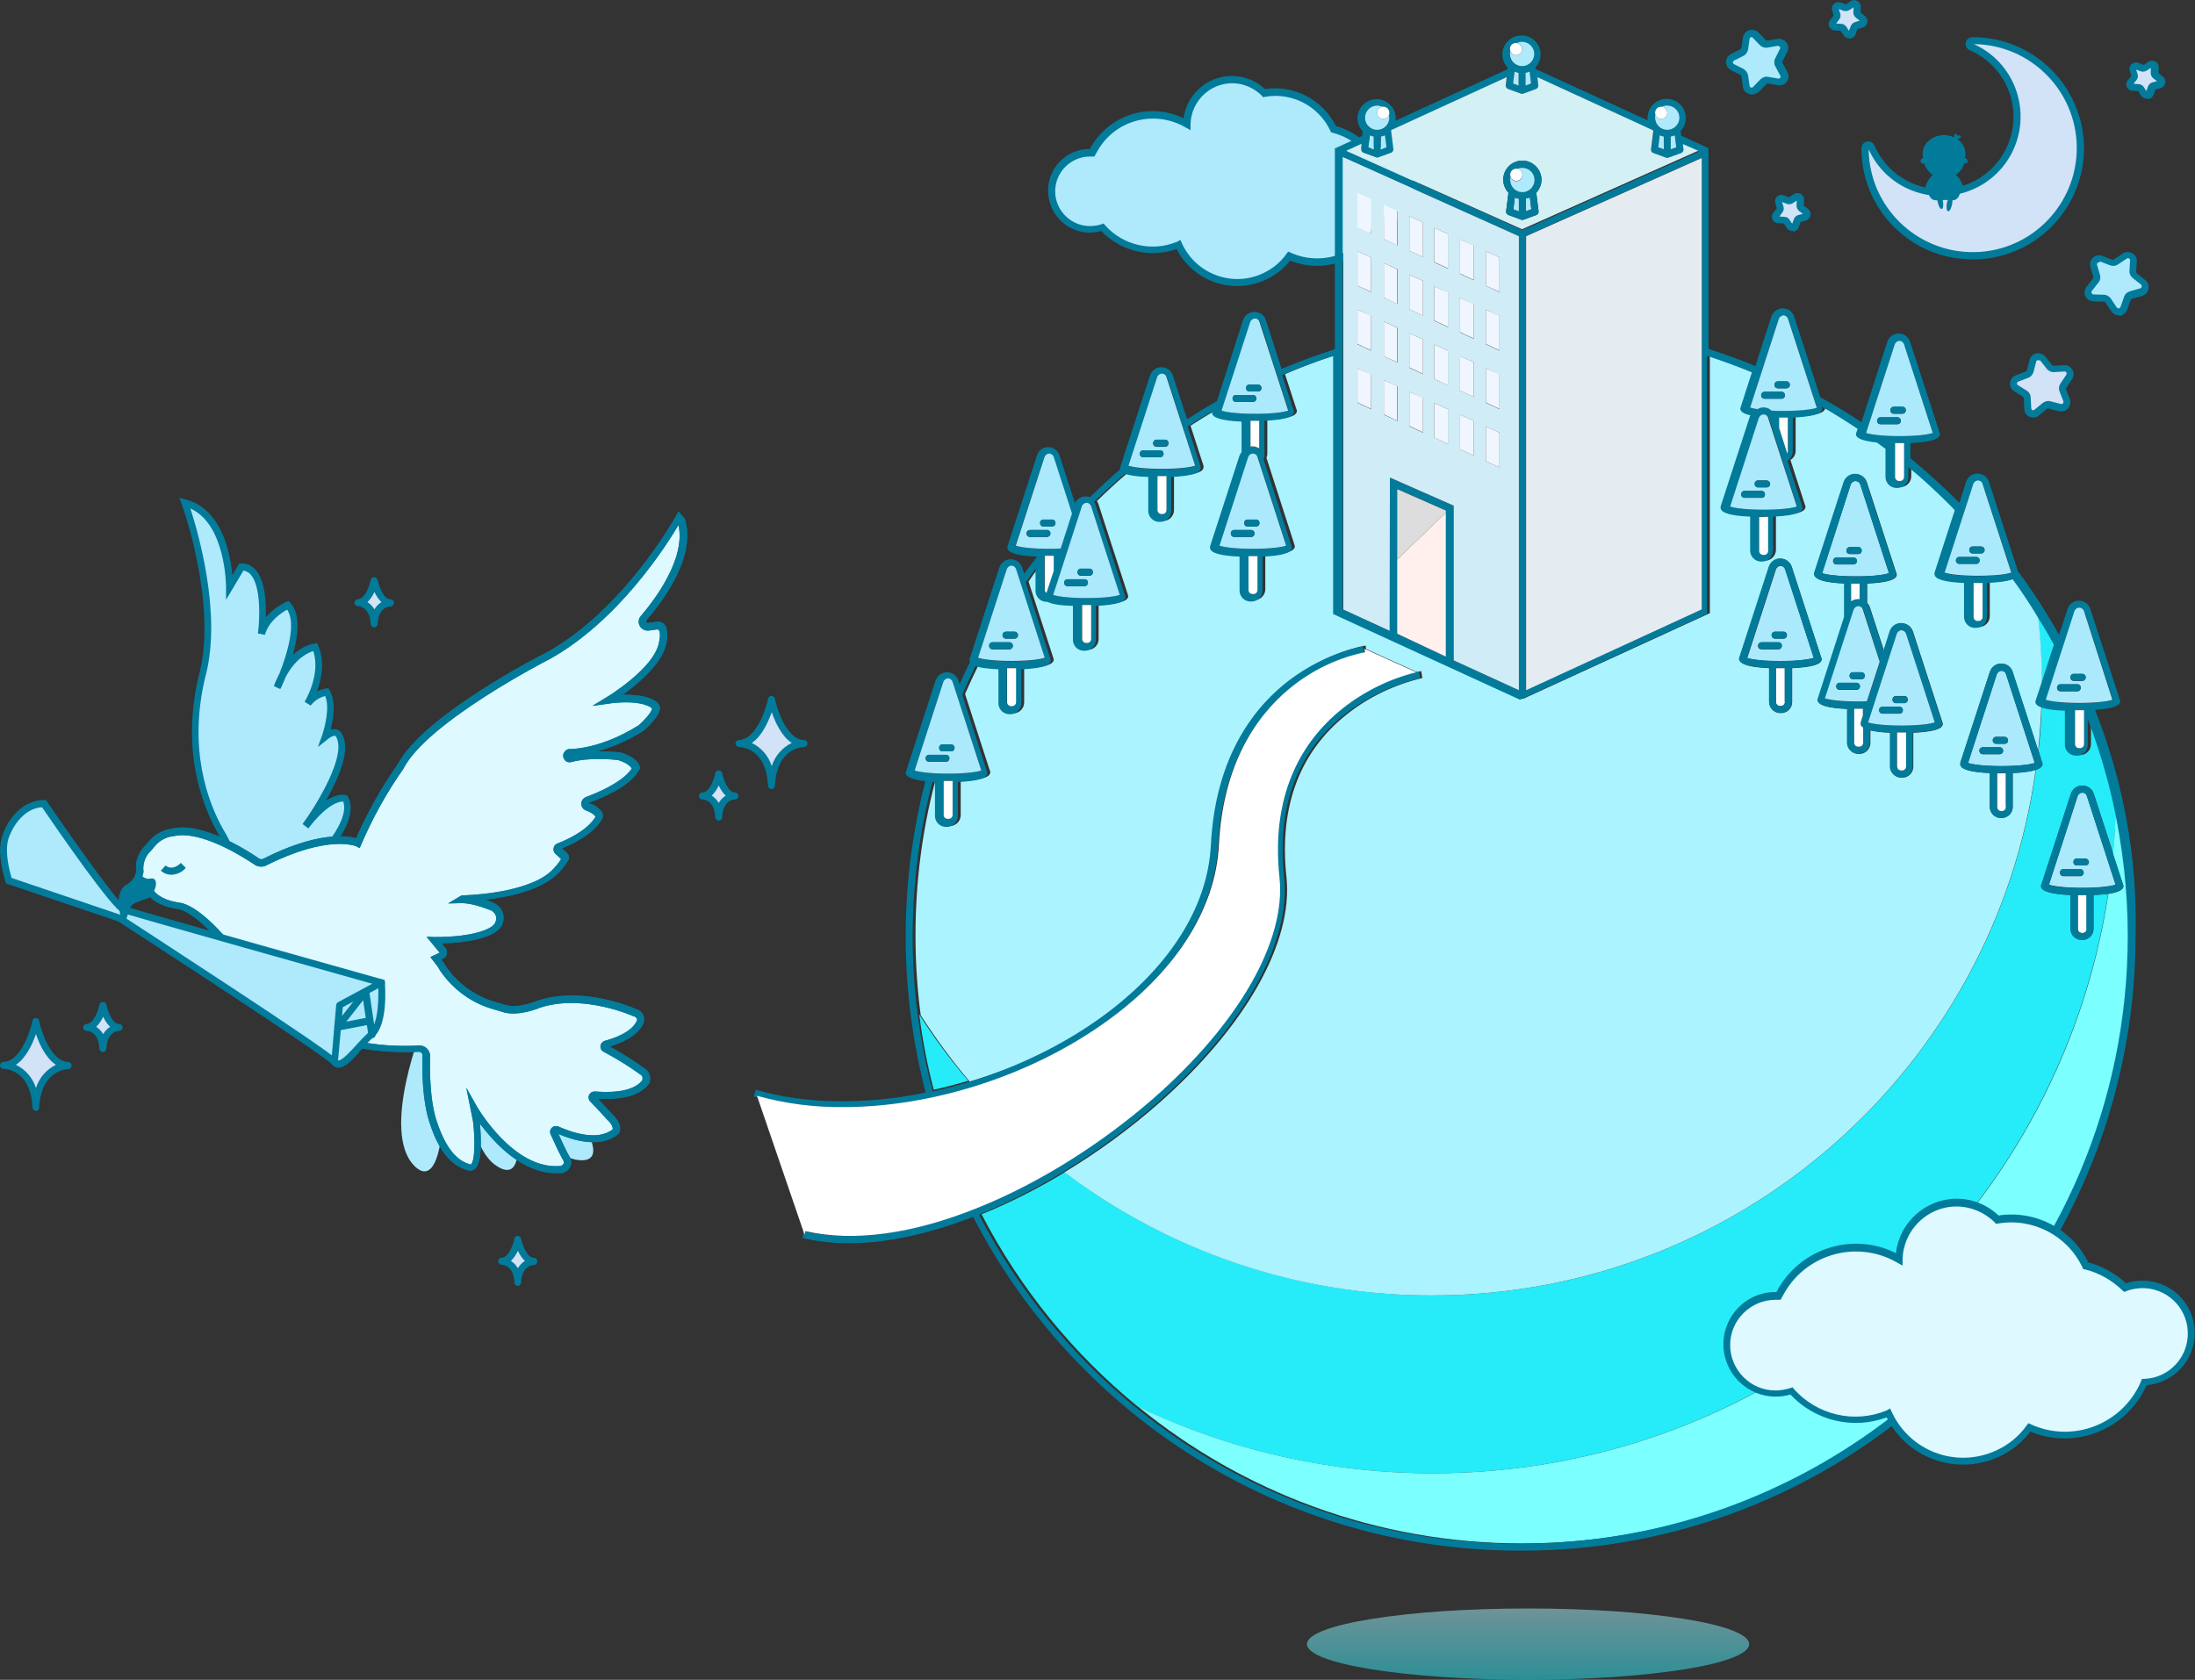 <?xml version="1.0" encoding="utf-8"?>
<!-- Generator: Adobe Illustrator 26.3.1, SVG Export Plug-In . SVG Version: 6.00 Build 0)  -->
<svg version="1.1" xmlns="http://www.w3.org/2000/svg" xmlns:xlink="http://www.w3.org/1999/xlink" x="0px"
	 y="0px" viewBox="0 0 757.4 579.8" style="enable-background:new 0 0 757.4 579.8;" xml:space="preserve">
<rect x="0" y="0" width="757.4" height="579.8" fill="#333333" stroke="none"/>
<style type="text/css">
	.st0{fill:none;}
	.st1{fill:#AEE9FC;}
	.st2{fill:#027B9B;}
	.st3{fill:url(#SVGID_1_);}
	.st4{fill:url(#SVGID_00000134942155247394228430000005818803364028262556_);}
	.st5{fill:url(#SVGID_00000014617499232134684340000002562394177615572918_);}
	.st6{fill:#ABF3FF;}
	.st7{fill:#7BFFFF;}
	.st8{fill:#D0EDF7;}
	.st9{fill:#E4ECF2;}
	.st10{fill:#D3F0F4;}
	.st11{fill:#FFF0EE;}
	.st12{fill:none;stroke:#FFF0EE;stroke-width:0;stroke-linecap:round;stroke-linejoin:round;}
	.st13{fill:#DDDDDD;}
	.st14{fill:#F0F6FF;}
	.st15{fill:#FFFFFF;}
	.st16{fill:#ABE9FC;}
	.st17{fill:none;stroke:#027B9B;stroke-width:0;stroke-linecap:round;stroke-linejoin:round;}
	.st18{fill:#DEF9FF;}
	.st19{fill:#D2E2F7;}
	.st20{opacity:0.502;}
	.st21{clip-path:url(#SVGID_00000145023295260706882680000010493067623249296557_);}
	.st22{fill:url(#rect_245_00000177463487618820979710000004887087867814360973_);}
  #contact-move{
  transform-origin:calc(100% * 1509.3 / 757.4) calc(100% * 7125.7 / 579.8);
  animation:fuwa 3s ease infinite;
  }
  @keyframes fuwa {
  0% {
    transform: translateY(0px);
  }
  50% {
    transform: translateY(20px);
  }
  100% {
    transform: translateY(0px);
  }
</style>
<g id="group_378" transform="translate(-976 -6808.772)">
	<rect x="976" y="6808.8" class="st0" width="757.4" height="535.1"/>
	<circle id="point_00000145049720427880469320000002838948958706791813_" class="st0" cx="1509.3" cy="7125.7" r="1.5"/>
	<g id="group_211">
		<path id="path_1867" class="st1" d="M1464.8,6871.6c0-7.3-5.9-13.2-13.3-13.2c-1.6,0-3.2,0.3-4.7,0.9c-3-2.9-6.6-5-10.6-6
			c-4.3-9.1-14.1-14.3-24-12.5c-6-6.1-15.9-6.2-22-0.1c-2.9,2.9-4.6,6.7-4.6,10.8c-11.1-6.5-25.4-2.7-31.9,8.4
			c-0.3,0.5-0.5,1-0.8,1.5c-0.2,0-0.5,0-0.7,0c-7.3,0-13.3,5.9-13.3,13.2s5.9,13.2,13.2,13.3c1.5,0,2.9-0.2,4.3-0.7
			c6.6,7.4,17.1,9.8,26.2,6.1c5.1,11.2,18.3,16.2,29.4,11.1c3.5-1.6,6.5-4.1,8.8-7.2c11.7,5.3,25.6,0.1,30.9-11.6
			c0.1-0.2,0.2-0.4,0.3-0.6C1459.2,6884.6,1464.8,6878.7,1464.8,6871.6"/>
		<path id="path_1868" class="st2" d="M1402.9,6907.5c-8.8,0-16.9-4.9-20.9-12.8c-9.1,3.3-19.3,0.8-26-6.2
			c-7.7,2.2-15.7-2.3-17.8-10c-2.2-7.7,2.3-15.7,10-17.8c1.3-0.4,2.6-0.5,3.9-0.5c6.2-11.7,20.5-16.4,32.3-10.6
			c1.1-8.3,8.2-14.6,16.6-14.6c4.3,0,8.4,1.6,11.5,4.5c10.1-1.5,19.9,3.7,24.5,12.8c3.8,1,7.2,3,10.1,5.6c7.6-2.4,15.7,1.8,18.2,9.4
			c2.4,7.6-1.8,15.7-9.4,18.2c-1,0.3-2,0.5-3.1,0.6c-5.4,12-19.4,17.6-31.6,12.6C1416.8,6904.2,1410.1,6907.5,1402.9,6907.5
			 M1383.3,6891.6l0.5,1.1c4.8,10.6,17.3,15.3,27.8,10.5c3.3-1.5,6.2-3.8,8.3-6.8l0.6-0.8l0.9,0.4c11.1,5,24.2,0.1,29.3-11
			c0.1-0.2,0.2-0.4,0.3-0.6l0.3-0.7l0.8,0c6.6-0.3,11.8-5.9,11.5-12.5c-0.3-6.6-5.9-11.8-12.5-11.5c-1.3,0.1-2.6,0.3-3.8,0.8
			l-0.7,0.3l-0.6-0.5c-2.8-2.7-6.3-4.7-10.1-5.7l-0.6-0.1l-0.2-0.5c-4-8.6-13.3-13.5-22.7-11.8l-0.6,0.1l-0.4-0.5
			c-2.7-2.7-6.4-4.3-10.2-4.3c-7.8,0-14.2,6.3-14.4,14.1l0,2.1l-1.8-1c-10.6-6.1-24.1-2.6-30.2,8c-0.3,0.5-0.5,0.9-0.8,1.4l-0.4,0.7
			l-0.8,0c-0.2,0-0.4,0-0.7,0c-6.6,0-12,5.4-12,12c0,6.6,5.4,12,12,12c1.3,0,2.6-0.2,3.9-0.6l0.8-0.3l0.5,0.6
			c6.2,7,16.2,9.3,24.9,5.7L1383.3,6891.6z"/>
		<g id="contact-move">
			
				<linearGradient id="SVGID_1_" gradientUnits="userSpaceOnUse" x1="1211.695" y1="7307.219" x2="1211.697" y2="7307.219" gradientTransform="matrix(422.234 0 0 -422.234 -510642.688 3092389.75)">
				<stop  offset="0" style="stop-color:#ABE9FC"/>
				<stop  offset="1" style="stop-color:#25ECF8"/>
			</linearGradient>
			<path class="st3" d="M1680.5,7045.6c0,0.4,0,0.9,0,1.3l5.1-15.7c-2.1-3.9-4.3-7.7-6.7-11.4
				C1680,7028.3,1680.5,7036.9,1680.5,7045.6L1680.5,7045.6z"/>
			
				<linearGradient id="SVGID_00000159447320442317564340000001013408085975911834_" gradientUnits="userSpaceOnUse" x1="1211.695" y1="7306.86" x2="1211.697" y2="7306.86" gradientTransform="matrix(422.234 0 0 -422.234 -510642.688 3092389.75)">
				<stop  offset="0" style="stop-color:#ABE9FC"/>
				<stop  offset="1" style="stop-color:#25ECF8"/>
			</linearGradient>
			<path style="fill:url(#SVGID_00000159447320442317564340000001013408085975911834_);" d="M1680.6,7071.8c0.1,0.2,0.1,0.4,0.2,0.7
				c0,0.8-0.8,1.5-2.3,2c-14.1,102.4-102,181.4-208.3,181.4c-46.5,0-90.8-15.3-126.8-42.5c-9.4,5.7-19.1,10.6-28.7,14.5
				c13.3,25.7,31.7,48.2,53.8,66.3c31.8,15.2,66.5,23.1,101.8,23.1c118.1,0,215.8-86.8,233.1-200c-1.4,0.2-3.1,0.3-5,0.4v11.7
				c0,2.1-1.7,3.8-3.8,3.8h-0.3c-2.1,0-3.8-1.7-3.8-3.8v-11.7c-6.8-0.3-10.2-1.3-10.2-3.1c0-0.2,0.1-0.5,0.2-0.7l10.1-31.1
				c0.7-2.2,3-3.4,5.2-2.7c1.3,0.4,2.3,1.4,2.7,2.7l6.7,20.6c0.5-5.9,0.9-11.8,1-17.8c-2.2-9.8-5.1-19.5-8.7-28.8v8.8
				c0,2.1-1.7,3.8-3.8,3.8h-0.3c-2.1,0-3.8-1.7-3.8-3.8v-11.7c-4.6-0.2-7.6-0.7-9.1-1.6c-0.2,5.3-0.5,10.5-1.1,15.6L1680.6,7071.8z"
				/>
			
				<linearGradient id="SVGID_00000170271693624096322480000010782336744094351292_" gradientUnits="userSpaceOnUse" x1="1211.695" y1="7306.891" x2="1211.697" y2="7306.891" gradientTransform="matrix(422.234 0 0 -422.234 -510642.688 3092389.75)">
				<stop  offset="0" style="stop-color:#ABE9FC"/>
				<stop  offset="1" style="stop-color:#25ECF8"/>
			</linearGradient>
			<path style="fill:url(#SVGID_00000170271693624096322480000010782336744094351292_);" d="M1298.2,7184.9c4-0.9,7.9-1.9,11.9-3.1
				c-6.1-7.2-11.8-14.8-16.9-22.9C1294.3,7167.8,1296,7176.5,1298.2,7184.9z"/>
			<path class="st6" d="M1466.4,7040.4l0.4,2.4c-9.4,2.2-18.3,6.4-25.9,12.4c-16.5,13-23.6,32-21,56.3c2.4,22.5-14.1,51.7-44.2,78.2
				c-10,8.8-21,16.8-32.4,23.7c36,27.2,80.4,42.6,126.8,42.5c106.3,0,194.2-78.9,208.3-181.4c-1.7,0.6-4.3,0.9-7.9,1.1v11.7
				c0,2.1-1.7,3.8-3.8,3.8v0h-0.3c-2.1,0-3.8-1.7-3.8-3.8v-11.7c-6.8-0.3-10.2-1.3-10.2-3.1c0-0.2,0.1-0.5,0.1-0.7l10.1-31.1
				c0.7-2.2,3-3.4,5.2-2.7c1.3,0.4,2.3,1.4,2.7,2.7l8.8,27.1c0.5-5.2,0.9-10.4,1.1-15.6c-0.7-0.4-1.1-0.9-1.1-1.5
				c0-0.2,0.1-0.5,0.2-0.7l1.1-3.3c0-0.4,0-0.9,0-1.3h0c0-8.6-0.5-17.3-1.6-25.8c-2.4-3.8-5-7.6-7.6-11.3c-1.6,0.8-4.5,1.3-8.8,1.4
				v11.7c0,2.1-1.7,3.8-3.8,3.8v0h-0.3c-2.1,0-3.8-1.7-3.8-3.8v-11.7c-6.8-0.3-10.2-1.3-10.2-3.1c0-0.2,0.1-0.5,0.1-0.7l6.9-21.3
				c-0.6-0.6-1.1-1.2-1.7-1.8c-4.6-4.6-9.4-9-14.3-13.1v3.4c0,2.1-1.7,3.8-3.8,3.8v0h-0.3c-2.1,0-3.8-1.7-3.8-3.8v-9.7
				c-1-0.8-2-1.5-3-2.2c-4.8-0.4-7.2-1.4-7.2-2.9c0-0.2,0.1-0.5,0.2-0.7l0.4-1.1c-4-2.7-8.2-5.2-12.4-7.7c0.1,0.2,0.1,0.4,0.2,0.7
				c0,1.8-3.4,2.8-10.2,3.1v11.7c0,1.4-0.7,2.6-1.8,3.2l5,15.5c0.1,0.2,0.2,0.4,0.2,0.7c0,1.8-3.4,2.8-10.2,3.1v11.7
				c0,2.1-1.7,3.8-3.8,3.8v0h-0.3c-2.1,0-3.8-1.7-3.8-3.8v-11.7c-6.8-0.3-10.2-1.3-10.2-3.1c0-0.2,0.1-0.4,0.1-0.7l10.1-31.1
				c0,0,0-0.1,0-0.1c-2.3-0.5-3.4-1.3-3.4-2.3c0-0.2,0.1-0.5,0.2-0.7l3.8-11.8c-5.1-2.1-10.2-4-15.5-5.7v89.1l-64.5,29.6l-64.5-29.6
				v-89.1c-6,1.9-11.9,4.1-17.6,6.6l3.9,12c0.1,0.2,0.2,0.4,0.2,0.7c0,1.8-3.4,2.8-10.2,3.1v11.7c0,0.5-0.1,0.9-0.3,1.4l9.6,29.8
				c0.1,0.2,0.1,0.4,0.2,0.7c0,1.8-3.4,2.8-10.2,3.1v11.7c0,2.1-1.7,3.8-3.8,3.8v0h-0.3c-2.1,0-3.8-1.7-3.8-3.8v-11.7
				c-6.8-0.3-10.2-1.3-10.2-3.1c0-0.2,0.1-0.5,0.1-0.7l10.1-31.1c0.1-0.5,0.4-0.9,0.7-1.2V6954c-6.8-0.3-10.2-1.3-10.2-3.1
				c0-0.1,0-0.2,0-0.4c-2.8,1.7-5.6,3.4-8.4,5.2l4.4,13.6c0.1,0.2,0.1,0.4,0.1,0.7c0,1.8-3.4,2.8-10.2,3.1v11.7
				c0,2.1-1.7,3.8-3.8,3.8v0h-0.3c-2.1,0-3.8-1.7-3.8-3.8v-11.7c-3.7-0.1-6.4-0.5-8.1-1.1c-3.7,3.1-7.2,6.4-10.6,9.7
				c0.2,0.3,0.4,0.7,0.5,1l10.1,31.1c0.1,0.2,0.1,0.4,0.2,0.7c0,1.8-3.4,2.8-10.2,3.1v11.7c0,2.1-1.7,3.8-3.8,3.8h-0.3
				c-2.1,0-3.8-1.7-3.8-3.8v-11.7c-4.3-0.2-7.3-0.7-8.8-1.4h-0.3c-2.1,0-3.8-1.7-3.8-3.8v-7.6c-1.2,1.5-2.3,3.1-3.4,4.7l8.5,26.2
				c0.1,0.2,0.1,0.4,0.2,0.7c0,1.8-3.4,2.8-10.2,3.1v11.7c0,2.1-1.7,3.8-3.8,3.8v0h-0.3c-2.1,0-3.8-1.7-3.8-3.8v-11.7
				c-3.5-0.1-6.2-0.5-7.9-1.1c-1.6,3.2-3.1,6.5-4.6,9.9l8.5,26.3c0.1,0.2,0.2,0.4,0.2,0.7c0,1.8-3.4,2.8-10.2,3.1v11.7
				c0,2.1-1.7,3.8-3.8,3.8v0h-0.3c-2.1,0-3.8-1.7-3.8-3.8v-11.7c-0.3,0-0.6,0-0.9,0c-4.5,17-6.8,34.9-6.8,53.3
				c0,9.3,0.6,18.5,1.8,27.5c5.2,8.1,10.8,15.7,16.9,22.9c16.1-4.8,31.8-12.2,45.3-21.8c23.9-16.9,37.7-38.2,38.8-60.1
				c1.6-31.5,15.8-48.5,27.4-57.2c12.6-9.4,24.6-11.3,25.1-11.4l0.2,1.2l17.9,8.1C1465.3,7040.6,1465.8,7040.5,1466.4,7040.4z
				 M1602.2,7006.4l10.1-31.1c0.7-2.2,3-3.4,5.2-2.7c1.3,0.4,2.3,1.4,2.7,2.7l10.1,31.1c0.1,0.2,0.1,0.4,0.2,0.7
				c0,1.8-3.4,2.8-10.2,3.1v6.7c0.5,0.5,0.8,1,1,1.7l4.8,14.8l2.1-6.6c0.7-2.2,3-3.4,5.2-2.7c1.3,0.4,2.3,1.4,2.7,2.7l10.1,31.1
				c0.1,0.2,0.1,0.4,0.2,0.7c0,1.8-3.4,2.8-10.2,3.1v11.7c0,2.1-1.7,3.8-3.8,3.8v0h-0.3c-2.1,0-3.8-1.7-3.8-3.8v-11.7
				c-2.9-0.1-5.2-0.4-6.9-0.8v4.3c0,2.1-1.7,3.8-3.8,3.8h-0.3c-2.1,0-3.8-1.7-3.8-3.8v-11.7c-6.8-0.3-10.2-1.3-10.2-3.1
				c0-0.2,0.1-0.5,0.2-0.7l9-27.9v-11.6c-6.8-0.3-10.2-1.3-10.2-3.1C1602.1,7006.8,1602.1,7006.6,1602.2,7006.4z M1576.3,7035.6
				l10.1-31.1c0.7-2.2,3-3.4,5.2-2.7c1.3,0.4,2.3,1.4,2.7,2.7l10.1,31.1c0.1,0.2,0.2,0.4,0.2,0.7c0,1.8-3.4,2.8-10.2,3.1v11.7
				c0,2.1-1.7,3.8-3.8,3.8h-0.3c-2.1,0-3.8-1.7-3.8-3.8v-11.7c-6.8-0.3-10.2-1.3-10.2-3.1C1576.2,7036,1576.2,7035.8,1576.3,7035.6z
				"/>
			<path class="st7" d="M1708.5,7113.9c0.1,0.2,0.1,0.4,0.2,0.7c0,1.3-1.8,2.2-5.2,2.7c-17.2,113.2-115,200-233.1,200
				c-35.3,0-70.1-7.9-101.8-23.1c36.2,29.6,82.4,47.3,132.7,47.3c115.9,0,209.9-94,209.9-209.9c0-15.6-1.7-30.9-5.1-45.9
				c-0.1,6-0.4,11.9-1,17.8L1708.5,7113.9z"/>
			<path class="st2" d="M1698.9,7053.8c5.8-0.4,8.7-1.4,8.7-3c0-0.2-0.1-0.5-0.2-0.7l-10.1-31.1c-0.4-1.3-1.4-2.3-2.7-2.7
				c-2.2-0.7-4.5,0.5-5.2,2.7l-2.9,8.9c-4.3-7.7-9-15-14.2-22l-10-30.8c-0.4-1.3-1.4-2.3-2.7-2.7c-2.2-0.7-4.5,0.5-5.2,2.7l-2.3,7.2
				c-5.4-5.4-11-10.5-16.9-15.4v-5.2c6.8-0.3,10.2-1.3,10.2-3.1c0-0.2-0.1-0.5-0.2-0.7l-10.1-31.1c-0.4-1.3-1.4-2.3-2.7-2.7
				c-2.2-0.7-4.5,0.5-5.2,2.7l-8.9,27.7c-4.6-3.1-9.3-5.9-14.2-8.6l-9-27.8c-0.4-1.3-1.4-2.3-2.7-2.7c-2.2-0.7-4.5,0.5-5.2,2.7
				l-5.5,17c-5.3-2.2-10.7-4.1-16.2-5.9v-69.3l-9.4-4.3l-0.2-1.6c1.1-1.2,1.8-2.8,1.8-4.5c0,0,0,0,0,0c0-3.7-3-6.6-6.6-6.6
				c-3.7,0-6.6,3-6.6,6.6c0,0.3,0,0.5,0,0.8l-38.6-17.7l-0.1-0.5c1.1-1.2,1.8-2.8,1.8-4.5c0-3.7-3-6.6-6.6-6.6c-3.7,0-6.6,3-6.6,6.6
				c0,1.7,0.7,3.3,1.8,4.5l-0.1,0.6l-38.5,17.7c0-0.2,0-0.5,0-0.8c0,0,0,0,0,0c0-3.7-3-6.6-6.6-6.6s-6.6,3-6.6,6.6
				c0,1.7,0.7,3.3,1.8,4.5l-0.2,1.6l-9.4,4.3v69.3c-6.3,2-12.4,4.3-18.4,6.8l-5.4-16.8c-0.4-1.3-1.4-2.3-2.7-2.7
				c-2.2-0.7-4.5,0.5-5.2,2.7l-9,27.9c-3.5,2-6.9,4.1-10.3,6.3l-4.9-15.1c-0.4-1.3-1.4-2.3-2.7-2.7c-2.2-0.7-4.5,0.5-5.2,2.7
				l-10.1,31.1c-0.1,0.2-0.1,0.4-0.2,0.7c0,0.2,0,0.3,0.1,0.5c-3.6,3.1-7.1,6.3-10.5,9.7c-0.1,0-0.1-0.1-0.2-0.1
				c-2-0.6-4.1,0.3-5,2.1l-5.3-16.4c-0.5-1.7-2.1-2.9-3.9-2.9c-1.8,0-3.4,1.1-3.9,2.9l-10.1,31.1c-0.1,0.2-0.1,0.4-0.1,0.7
				c0,1.8,3.4,2.8,10.2,3.1v0.1c-1.5,1.9-2.9,3.8-4.4,5.8l-0.7-2.1c-0.4-1.3-1.4-2.3-2.7-2.7c-2.2-0.7-4.5,0.5-5.2,2.7l-10.1,31.1
				c-0.1,0.2-0.1,0.4-0.2,0.7c0,0.3,0.1,0.5,0.2,0.8c-1.3,2.5-2.5,5.1-3.6,7.7l-0.4-1.3c-0.4-1.3-1.4-2.3-2.7-2.7
				c-2.2-0.7-4.5,0.5-5.2,2.7l-10.1,31.1c-0.1,0.2-0.1,0.4-0.2,0.7c0,1.4,2.3,2.4,6.8,2.9c-4.4,17.1-6.8,35-6.8,53.5
				c0,18.6,2.4,36.7,6.9,54c-20.7,4.2-41.3,4.1-58.6-1l-0.7,2.3c0.3,0.1,0.5,0.1,0.8,0.2c9.7,2.7,19.7,4,29.7,3.9v0
				c30.1,0,63.7-10.4,89.8-28.8c24.6-17.4,38.7-39.4,39.9-61.9c1.6-30.5,15.2-46.9,26.3-55.3c7.1-5.4,15.4-9.2,24.1-11l-0.2-1.2
				l-0.2-1.2c-0.5,0.1-12.5,2-25.1,11.4c-11.6,8.7-25.8,25.6-27.4,57.2c-1.1,21.8-14.9,43.1-38.8,60.1c-13.6,9.6-29.2,17-45.3,21.8
				c-3.9,1.2-7.9,2.2-11.9,3.1c-2.2-8.5-3.9-17.1-5.1-26c-1.2-9-1.8-18.2-1.8-27.5c0-18.4,2.4-36.3,6.8-53.3c0.3,0,0.6,0,0.9,0v11.7
				c0,2.1,1.7,3.8,3.8,3.8h0.3v0c2.1,0,3.8-1.7,3.8-3.8v-11.7c6.8-0.3,10.2-1.3,10.2-3.1c0-0.2-0.1-0.5-0.2-0.7l-8.5-26.3
				c1.4-3.3,3-6.6,4.6-9.9c1.7,0.6,4.3,0.9,7.9,1.1v11.7c0,2.1,1.7,3.8,3.8,3.8h0.3v0c2.1,0,3.8-1.7,3.8-3.8v-11.7
				c6.8-0.3,10.2-1.3,10.2-3.1c0-0.2-0.1-0.5-0.2-0.7l-8.5-26.2c1.1-1.6,2.3-3.1,3.4-4.7v7.6c0,2.1,1.7,3.8,3.8,3.8h0.3
				c1.6,0.8,4.5,1.3,8.8,1.4v11.7c0,2.1,1.7,3.8,3.8,3.8h0.3c2.1,0,3.8-1.7,3.8-3.8v-11.7c6.8-0.3,10.2-1.3,10.2-3.1
				c0-0.2-0.1-0.5-0.2-0.7l-10.1-31.1c-0.1-0.4-0.3-0.7-0.5-1c3.4-3.4,7-6.6,10.6-9.7c1.7,0.6,4.4,1,8.1,1.1v11.7
				c0,2.1,1.7,3.8,3.8,3.8h0.3v0c2.1,0,3.8-1.7,3.8-3.8v-11.7c6.8-0.3,10.2-1.3,10.2-3.1c0-0.2-0.1-0.4-0.1-0.7l-4.4-13.6
				c2.7-1.8,5.5-3.5,8.4-5.2c0,0.1,0,0.2,0,0.4c0,1.8,3.4,2.8,10.2,3.1v10.5c-0.3,0.4-0.5,0.8-0.7,1.2l-10.1,31.1
				c-0.1,0.2-0.1,0.4-0.1,0.7c0,1.8,3.4,2.8,10.2,3.1v11.7c0,2.1,1.7,3.8,3.8,3.8h0.3v0c2.1,0,3.8-1.7,3.8-3.8v-11.7
				c6.8-0.3,10.2-1.3,10.2-3.1c0-0.2-0.1-0.5-0.2-0.7l-9.6-29.8c0.2-0.4,0.3-0.9,0.3-1.4V6954c6.8-0.3,10.2-1.3,10.2-3.1
				c0-0.2-0.1-0.5-0.2-0.7l-3.9-12c5.7-2.4,11.6-4.6,17.6-6.6v89.1l64.5,29.6l64.5-29.6v-89.1c5.2,1.7,10.4,3.6,15.5,5.7l-3.8,11.8
				c-0.1,0.2-0.1,0.4-0.2,0.7c0,1,1.1,1.8,3.4,2.3c0,0,0,0.1,0,0.1l-10.1,31.1c-0.1,0.2-0.1,0.4-0.1,0.7c0,1.8,3.4,2.8,10.2,3.1
				v11.7c0,2.1,1.7,3.8,3.8,3.8h0.3v0c2.1,0,3.8-1.7,3.8-3.8v-11.7c6.8-0.3,10.2-1.3,10.2-3.1c0-0.2-0.1-0.5-0.2-0.7l-5-15.5
				c1.1-0.7,1.8-1.9,1.8-3.2v-11.7c6.8-0.3,10.2-1.3,10.2-3.1c0-0.2-0.1-0.5-0.2-0.7c4.2,2.4,8.3,5,12.4,7.7l-0.4,1.1
				c-0.1,0.2-0.1,0.4-0.2,0.7c0,1.5,2.4,2.4,7.2,2.9c1,0.7,2,1.5,3,2.2v9.7c0,2.1,1.7,3.8,3.8,3.8h0.3v0c2.1,0,3.8-1.7,3.8-3.8v-3.4
				c5,4.1,9.7,8.5,14.3,13.1c0.6,0.6,1.2,1.2,1.7,1.8l-6.9,21.3c-0.1,0.2-0.1,0.4-0.1,0.7c0,1.8,3.4,2.8,10.2,3.1v11.7
				c0,2.1,1.7,3.8,3.8,3.8h0.3v0c2.1,0,3.8-1.7,3.8-3.8v-11.7c4.3-0.2,7.2-0.6,8.8-1.4c2.7,3.7,5.2,7.4,7.6,11.3
				c2.3,3.7,4.6,7.5,6.7,11.4l-5.1,15.7l-1.1,3.3c-0.1,0.2-0.1,0.4-0.2,0.7c0,0.6,0.4,1.1,1.1,1.5c1.5,0.9,4.5,1.4,9.1,1.6v11.7
				c0,2.1,1.7,3.8,3.8,3.8h0.3c2.1,0,3.8-1.7,3.8-3.8v-8.8c3.6,9.4,6.5,19,8.7,28.8c3.3,14.9,5.1,30.3,5.1,45.9
				c0,115.9-94,209.9-209.9,209.9c-50.4,0-96.6-17.7-132.7-47.3c-22.2-18.1-40.6-40.7-53.8-66.3c9.6-3.9,19.2-8.8,28.7-14.5
				c11.4-6.9,22.4-14.9,32.4-23.7c30.1-26.4,46.6-55.7,44.2-78.2c-2.6-24.3,4.4-43.3,21-56.3c7.6-5.9,16.5-10.2,25.9-12.4l-0.4-2.4
				c-0.5,0.1-1,0.3-1.5,0.4c-9.2,2.3-17.8,6.5-25.3,12.4c-11.9,9.3-25.3,27.1-21.9,58.5c2.3,21.7-13.9,50.2-43.4,76.1
				c-18.2,16-39.7,29.4-60.6,37.8c-22.7,9.1-43.3,11.9-59.4,8l-0.3,1.2l-0.3,1.2c5.2,1.2,10.6,1.8,15.9,1.8l0,0
				c12.9,0,27.4-3.1,43-9.1c35.3,68.4,106.6,115.2,188.8,115.2c56.3,0.2,110.4-22.2,150.1-62.2c39.8-39.8,62.2-93.8,62.2-150.1
				C1713.6,7104.1,1708.4,7077.8,1698.9,7053.8z M1304.6,7089.9c0,0.8-0.6,1.4-1.4,1.4h-0.3c-0.8,0-1.4-0.6-1.4-1.4v-11.7
				c0.5,0,1,0,1.5,0l0,0c0.5,0,1,0,1.5,0V7089.9z M1314.6,7074.7c-1.3,0.5-5.3,1.1-11.5,1.1c-6.3,0-10.2-0.6-11.5-1.1l9.9-30.6
				c0.2-0.5,0.6-0.9,1.1-1.1c0.9-0.3,1.9,0.2,2.1,1.1L1314.6,7074.7z M1326.5,7051c0,0.8-0.6,1.4-1.4,1.4h-0.3
				c-0.8,0-1.4-0.6-1.4-1.4v-11.7c0.5,0,1,0,1.5,0l0,0c0.5,0,1,0,1.5,0V7051z M1336.5,7035.9c-1.3,0.5-5.3,1.1-11.5,1.1
				c-6.3,0-10.2-0.6-11.5-1.1l9.9-30.6c0.2-0.5,0.6-0.9,1.1-1.1c0.9-0.3,1.9,0.2,2.1,1.1L1336.5,7035.9z M1326.4,6997.1l9.9-30.6
				c0.2-0.5,0.6-0.9,1.1-1.1c0.9-0.3,1.9,0.2,2.1,1.1l6.3,19.5l-3.9,12.1c-1.2,0.1-2.5,0.1-4,0.1
				C1331.7,6998.2,1327.7,6997.6,1326.4,6997.1z M1337,7013.4c-0.4-0.2-0.6-0.7-0.6-1.1v-11.7c0.5,0,1,0,1.5,0l0,0c0.5,0,1,0,1.5,0
				v5.2L1337,7013.4z M1352.4,7029.3c0,0.8-0.6,1.4-1.4,1.4h-0.3c-0.8,0-1.4-0.6-1.4-1.4v-11.7c0.5,0,1,0,1.5,0l0,0c0.5,0,1,0,1.5,0
				V7029.3z M1362.4,7014.1c-1.3,0.5-5.3,1.1-11.5,1.1s-10.2-0.6-11.5-1.1l9.9-30.6c0.2-0.5,0.6-0.9,1.1-1.1
				c0.9-0.3,1.9,0.2,2.1,1.1L1362.4,7014.1z M1378.5,6984.8c0,0.8-0.6,1.4-1.4,1.4h-0.3c-0.8,0-1.4-0.6-1.4-1.4v-11.7
				c0.5,0,1,0,1.5,0c0.5,0,1,0,1.5,0V6984.8z M1388.5,6969.6c-1.3,0.5-5.3,1.1-11.5,1.1c-6.3,0-10.2-0.6-11.5-1.1l9.9-30.6
				c0.2-0.5,0.6-0.9,1.1-1.1c0.9-0.3,1.9,0.2,2.2,1.1L1388.5,6969.6z M1409.9,7012.3c0,0.8-0.6,1.4-1.4,1.4h-0.3
				c-0.8,0-1.4-0.6-1.4-1.4v-11.7c0.5,0,1,0,1.5,0l0,0c0.5,0,1,0,1.5,0V7012.3z M1419.9,6997.1c-1.3,0.5-5.3,1.1-11.5,1.1
				s-10.2-0.6-11.5-1.1l9.9-30.6c0.2-0.5,0.6-0.9,1.1-1.1c0.9-0.3,1.9,0.2,2.1,1.1L1419.9,6997.1z M1407.5,6963v-8.9
				c0.5,0,1,0,1.5,0h0c0.5,0,1,0,1.5,0v9.5c-0.3-0.2-0.6-0.3-0.9-0.4C1408.9,6962.8,1408.2,6962.8,1407.5,6963z M1420.6,6950.5
				c-1.3,0.5-5.3,1.1-11.5,1.1c-6.3,0-10.2-0.6-11.5-1.1l9.9-30.6c0.2-0.5,0.6-0.9,1.1-1.1c0.9-0.3,1.9,0.2,2.2,1.1L1420.6,6950.5z
				 M1547.1,6847.7c0-1.2,0.9-2.1,2.1-2.1c0,0,0,0,0,0c0.1,0,0.2,0,0.4,0c0.5-0.2,1.1-0.4,1.7-0.4c2.3,0,4.2,1.9,4.2,4.2
				c0,2.3-1.9,4.2-4.2,4.2c-2.3,0-4.2-1.9-4.2-4.2c0-0.3,0.1-0.7,0.1-1C1547.2,6848.2,1547.1,6848,1547.1,6847.7
				C1547.1,6847.7,1547.1,6847.7,1547.1,6847.7z M1554.4,6859.6l-1.9,0.7v-4.4c0.5-0.1,0.9-0.2,1.4-0.4L1554.4,6859.6z
				 M1550.1,6855.9v4.4l-1.9-0.7l0.5-4.1C1549.2,6855.7,1549.6,6855.8,1550.1,6855.9z M1499.1,6823.6
				C1499.1,6823.6,1499.1,6823.6,1499.1,6823.6c0.1,0,0.2,0,0.3,0c0.5-0.2,1.1-0.4,1.7-0.4c2.3,0,4.2,1.9,4.2,4.2
				c0,2.3-1.9,4.2-4.2,4.2s-4.2-1.9-4.2-4.2c0-0.3,0.1-0.7,0.1-1c-0.1-0.2-0.1-0.5-0.1-0.7C1497,6824.5,1498,6823.6,1499.1,6823.6z
				 M1504.3,6837.6l-1.9,0.7v-4.4c0.5-0.1,0.9-0.2,1.4-0.4L1504.3,6837.6z M1500,6833.9v4.4l-1.9-0.7l0.5-4.1
				C1499.1,6833.7,1499.5,6833.8,1500,6833.9z M1451.2,6845.2c0.6,0,1.2,0.1,1.7,0.4c0.1,0,0.2,0,0.4,0c0,0,0,0,0,0
				c1.2,0,2.1,0.9,2.1,2.1c0,0.3-0.1,0.5-0.1,0.7c0.1,0.3,0.1,0.6,0.1,1c0,2.3-1.9,4.2-4.2,4.2c-2.3,0-4.2-1.9-4.2-4.2
				S1448.9,6845.2,1451.2,6845.2z M1454.3,6859.6l-1.9,0.7v-4.4c0.5-0.1,0.9-0.2,1.4-0.4L1454.3,6859.6z M1450,6855.9v4.4l-1.9-0.7
				l0.5-4.1C1449.1,6855.7,1449.6,6855.8,1450,6855.9z M1474.9,6985.7v49.6l-16.9-7.8l0-25.7l0-24.3l16.8,7.4V6985.7z M1500,7047
				l-22.5-10.3l0,0v-53.4l-22-9.7l-0.1,52.9l-16.1-7.4v-156.1l60.6,27.2V7047z M1440.7,6860.9l5.2-2.4l-0.2,1.8
				c-0.1,0.6,0.3,1.1,0.8,1.3l4.4,1.6c0.1,0,0.3,0.1,0.4,0.1h0c0.1,0,0.3,0,0.4-0.1l4.4-1.6c0.5-0.2,0.9-0.7,0.8-1.3l-0.8-6.4
				c0.1-0.1,0.1-0.1,0.2-0.2l39.7-18.2l-0.3,2.8c-0.1,0.6,0.3,1.1,0.8,1.3l4.4,1.6c0.1,0,0.3,0.1,0.4,0.1c0.1,0,0.3,0,0.4-0.1
				l4.4-1.6c0.5-0.2,0.9-0.7,0.8-1.3l-0.3-2.8l39.8,18.3c0.1,0.1,0.1,0.1,0.2,0.2l-0.8,6.4c-0.1,0.6,0.3,1.1,0.8,1.3l4.4,1.6
				c0.1,0,0.3,0.1,0.4,0.1c0.1,0,0.3,0,0.4-0.1l4.4-1.6c0.5-0.2,0.9-0.7,0.8-1.3l-0.2-1.8l5.4,2.5l-60.8,27.1L1440.7,6860.9z
				 M1563.2,7019.1l-60.6,27.8v-156.7l60.6-27V7019.1z M1586,6998.8c0,0.8-0.6,1.4-1.4,1.4h-0.3c-0.8,0-1.4-0.6-1.4-1.4v-11.7
				c0.5,0,1,0,1.5,0l0,0c0.5,0,1,0,1.5,0V6998.8z M1596.1,6983.6c-1.3,0.5-5.3,1.1-11.5,1.1c-6.3,0-10.2-0.6-11.5-1.1l9.9-30.6
				c0.2-0.5,0.6-0.9,1.1-1.1c0.9-0.3,1.9,0.2,2.2,1.1L1596.1,6983.6z M1589.9,6956.6v-3.6c0.5,0,1,0,1.5,0l0,0c0.5,0,1,0,1.5,0v11.7
				c0,0.3-0.1,0.5-0.2,0.7L1589.9,6956.6z M1591.4,6950.5c-1.5,0-2.9,0-4.1-0.1c-0.4-0.4-0.9-0.7-1.5-0.9c-1.2-0.4-2.4-0.2-3.4,0.4
				c-1.2-0.2-2.1-0.4-2.5-0.6l9.9-30.6c0.2-0.5,0.6-0.9,1.1-1.1c0.9-0.3,1.9,0.2,2.1,1.1l9.9,30.6
				C1601.6,6949.9,1597.7,6950.5,1591.4,6950.5z M1632.9,6973.4c0,0.8-0.6,1.4-1.4,1.4h-0.3c-0.8,0-1.4-0.6-1.4-1.4v-11.7
				c0.5,0,1,0,1.5,0l0,0c0.5,0,1,0,1.5,0V6973.4z M1631.4,6959.3c-6.3,0-10.2-0.6-11.5-1.1l9.9-30.6c0.2-0.5,0.6-0.9,1.1-1.1
				c0.9-0.3,1.9,0.2,2.1,1.1l9.9,30.6C1641.6,6958.7,1637.7,6959.3,1631.4,6959.3z M1660.1,7021.6c0,0.8-0.6,1.4-1.4,1.4h-0.3
				c-0.8,0-1.4-0.6-1.4-1.4V7010c0.5,0,1,0,1.5,0h0c0.5,0,1,0,1.5,0V7021.6z M1658.5,7007.6c-6.3,0-10.2-0.6-11.5-1.1l9.9-30.6
				c0.2-0.5,0.6-0.9,1.1-1.1c0.9-0.3,1.9,0.2,2.2,1.1l9.9,30.6C1668.7,7006.9,1664.8,7007.6,1658.5,7007.6z M1695,7065.6
				c0,0.8-0.6,1.4-1.4,1.4h-0.3c-0.8,0-1.4-0.6-1.4-1.4v-11.7c0.5,0,1,0,1.5,0h0c0.5,0,1,0,1.5,0V7065.6z M1693.5,7051.5
				c-6.3,0-10.2-0.6-11.5-1.1l9.9-30.6c0.2-0.5,0.6-0.9,1.1-1.1c0.9-0.3,1.9,0.2,2.2,1.1l9.9,30.6
				C1703.7,7050.8,1699.7,7051.5,1693.5,7051.5z"/>
			<path class="st8" d="M1439.4,7019.1l16.1,7.4l0.1-52.9l22,9.7v53.4l22.5,10.3v-156.7l-60.6-27.2V7019.1z M1488.7,6895.5l4.7,2.1
				v12l-4.7-2.2L1488.7,6895.5z M1488.7,6915.7l4.7,2.1v12l-4.7-2.2L1488.7,6915.7z M1488.7,6935.9l4.7,2.1v12l-4.7-2.2
				L1488.7,6935.9z M1488.7,6956l4.7,2.1v12l-4.7-2.2L1488.7,6956z M1479.8,6891.4l4.7,2.1v12l-4.7-2.2L1479.8,6891.4z
				 M1479.8,6911.6l4.7,2.1v12l-4.7-2.2L1479.8,6911.6z M1479.8,6931.7l4.7,2.1v12l-4.7-2.2L1479.8,6931.7z M1479.8,6951.9l4.7,2.1
				v12l-4.7-2.2L1479.8,6951.9z M1470.9,6887.4l4.7,2.1v12l-4.7-2.2L1470.9,6887.4z M1470.9,6907.6l4.7,2.1v12l-4.7-2.2
				L1470.9,6907.6z M1470.9,6927.7l4.7,2.1v12l-4.7-2.2L1470.9,6927.7z M1470.9,6947.9l4.7,2.1v12l-4.7-2.2L1470.9,6947.9z
				 M1462.3,6883.4l4.7,2.1v12l-4.7-2.2L1462.3,6883.4z M1462.3,6903.6l4.7,2.1v12l-4.7-2.2L1462.3,6903.6z M1462.3,6923.8l4.7,2.1
				v12l-4.7-2.2L1462.3,6923.8z M1462.3,6944l4.7,2.1v12l-4.7-2.2L1462.3,6944z M1453.5,6879.4l4.7,2.1v12l-4.7-2.2L1453.5,6879.4z
				 M1453.5,6899.6l4.7,2.1v12l-4.7-2.2L1453.5,6899.6z M1453.5,6919.8l4.7,2.1v12l-4.7-2.2L1453.5,6919.8z M1453.5,6940l4.7,2.1v12
				l-4.7-2.2L1453.5,6940z M1444.4,6875.3l4.7,2.1v12l-4.7-2.2L1444.4,6875.3z M1444.4,6895.5l4.7,2.1v12l-4.7-2.2L1444.4,6895.5z
				 M1444.4,6915.7l4.7,2.1v12l-4.7-2.2L1444.4,6915.7z M1444.4,6935.9l4.7,2.1v12l-4.7-2.2L1444.4,6935.9z"/>
			<polygon class="st9" points="1502.6,7047 1563.2,7019.1 1563.2,6863.3 1502.6,6890.3 			"/>
			<path class="st10" d="M1556.7,6858.5l0.2,1.8c0.1,0.6-0.3,1.1-0.8,1.3l-4.4,1.6c-0.1,0-0.3,0.1-0.4,0.1c-0.1,0-0.3,0-0.4-0.1
				l-4.4-1.6c-0.5-0.2-0.9-0.7-0.8-1.3l0.8-6.4c-0.1-0.1-0.1-0.1-0.2-0.2l-39.8-18.3l0.3,2.8c0.1,0.6-0.3,1.1-0.8,1.3l-4.4,1.6
				c-0.1,0-0.3,0.1-0.4,0.1l0,0l0,0c-0.1,0-0.3,0-0.4-0.1l-4.4-1.6c-0.5-0.2-0.9-0.7-0.8-1.3l0.3-2.8l-39.7,18.2
				c-0.1,0.1-0.1,0.1-0.2,0.2l0.8,6.4c0.1,0.6-0.3,1.1-0.8,1.3l-4.4,1.6c-0.1,0-0.3,0.1-0.4,0.1h0c-0.1,0-0.3,0-0.4-0.1l-4.4-1.6
				c-0.5-0.2-0.9-0.7-0.8-1.3l0.2-1.8l-5.2,2.4l60.6,27.1l60.8-27.1L1556.7,6858.5z M1507.9,6870.8c0,1.7-0.7,3.3-1.8,4.5l0.8,6.4
				c0.1,0.6-0.3,1.1-0.8,1.3l-4.4,1.6c-0.1,0-0.3,0.1-0.4,0.1l0,0c-0.1,0-0.3,0-0.4-0.1l-4.4-1.6c-0.5-0.2-0.9-0.7-0.8-1.3l0.8-6.4
				c-1.1-1.2-1.8-2.8-1.8-4.5c0-3.7,3-6.6,6.6-6.6C1504.9,6864.2,1507.9,6867.2,1507.9,6870.8L1507.9,6870.8z"/>
			<polygon class="st11" points="1455.5,6973.6 1477.5,6983.3 1477.5,7036.6 1477.5,7036.6 1477.5,6983.3 			"/>
			<line class="st12" x1="1455.5" y1="7026.5" x2="1455.5" y2="6973.6"/>
			<polygon class="st11" points="1458.1,7027.5 1474.9,7035.4 1474.9,6985.7 1458.1,7001.9 			"/>
			<polygon class="st13" points="1458.1,7001.9 1474.9,6985.7 1474.9,6985 1458.1,6977.6 			"/>
			<polygon class="st14" points="1449.1,6877.4 1444.4,6875.3 1444.4,6887.2 1449.1,6889.4 			"/>
			<polygon class="st14" points="1458.1,6881.5 1453.5,6879.4 1453.5,6891.3 1458.1,6893.5 			"/>
			<polygon class="st14" points="1475.6,6889.5 1470.9,6887.4 1470.9,6899.2 1475.6,6901.4 			"/>
			<polygon class="st14" points="1484.5,6893.4 1479.8,6891.4 1479.8,6903.2 1484.5,6905.4 			"/>
			<polygon class="st14" points="1493.4,6897.6 1488.7,6895.5 1488.7,6907.4 1493.4,6909.5 			"/>
			<polygon class="st14" points="1467,6885.5 1462.3,6883.4 1462.3,6895.3 1467,6897.5 			"/>
			<polygon class="st14" points="1449.1,6897.6 1444.4,6895.5 1444.4,6907.4 1449.1,6909.5 			"/>
			<polygon class="st14" points="1458.1,6901.7 1453.5,6899.6 1453.5,6911.5 1458.1,6913.7 			"/>
			<polygon class="st14" points="1475.6,6909.6 1470.9,6907.6 1470.9,6919.4 1475.6,6921.6 			"/>
			<polygon class="st14" points="1484.5,6913.6 1479.8,6911.6 1479.8,6923.4 1484.5,6925.6 			"/>
			<polygon class="st14" points="1493.4,6917.7 1488.7,6915.7 1488.7,6927.5 1493.4,6929.7 			"/>
			<polygon class="st14" points="1467,6905.7 1462.3,6903.6 1462.3,6915.5 1467,6917.7 			"/>
			<polygon class="st14" points="1449.1,6917.7 1444.4,6915.7 1444.4,6927.5 1449.1,6929.7 			"/>
			<polygon class="st14" points="1458.1,6921.9 1453.5,6919.8 1453.5,6931.7 1458.1,6933.8 			"/>
			<polygon class="st14" points="1475.6,6929.8 1470.9,6927.7 1470.9,6939.6 1475.6,6941.8 			"/>
			<polygon class="st14" points="1484.5,6933.8 1479.8,6931.7 1479.8,6943.6 1484.5,6945.8 			"/>
			<polygon class="st14" points="1493.4,6937.9 1488.7,6935.9 1488.7,6947.7 1493.4,6949.9 			"/>
			<polygon class="st14" points="1467,6925.9 1462.3,6923.8 1462.3,6935.6 1467,6937.8 			"/>
			<polygon class="st14" points="1449.1,6937.9 1444.4,6935.9 1444.4,6947.7 1449.1,6949.9 			"/>
			<polygon class="st14" points="1458.1,6942 1453.5,6940 1453.5,6951.8 1458.1,6954 			"/>
			<polygon class="st14" points="1475.6,6950 1470.9,6947.9 1470.9,6959.8 1475.6,6962 			"/>
			<polygon class="st14" points="1484.5,6954 1479.8,6951.9 1479.8,6963.8 1484.5,6966 			"/>
			<polygon class="st14" points="1493.4,6958.1 1488.7,6956 1488.7,6967.9 1493.4,6970.1 			"/>
			<polygon class="st14" points="1467,6946 1462.3,6944 1462.3,6955.8 1467,6958 			"/>
			<path class="st15" d="M1617.7,7015.6v-5.5c-0.5,0-1,0-1.5,0h0c-0.5,0-1,0-1.5,0v6.3C1615.5,7015.8,1616.6,7015.5,1617.7,7015.6z"
				/>
			<path class="st16" d="M1627.8,7006.6l-9.9-30.6c-0.3-0.9-1.3-1.4-2.2-1.1c-0.5,0.2-0.9,0.6-1.1,1.1l-9.9,30.6
				c1.3,0.5,5.3,1.1,11.5,1.1C1622.5,7007.8,1626.4,7007.1,1627.8,7006.6z M1614.3,6997.6h2.9c0.7,0,1.2,0.5,1.2,1.2
				c0,0.7-0.5,1.2-1.2,1.2h-2.9c-0.7,0-1.2-0.5-1.2-1.2C1613.1,6998.1,1613.7,6997.6,1614.3,6997.6z M1609.7,7003.6
				c-0.7,0-1.2-0.5-1.2-1.2c0-0.7,0.5-1.2,1.2-1.2h5.8c0.7,0,1.2,0.5,1.2,1.2c0,0.7-0.5,1.2-1.2,1.2H1609.7z"/>
			<path class="st2" d="M1612.3,7010.1v11.6l-9,27.9c-0.1,0.2-0.1,0.4-0.2,0.7c0,1.8,3.4,2.8,10.2,3.1v11.7c0,2.1,1.7,3.8,3.8,3.8
				h0.3c2.1,0,3.8-1.7,3.8-3.8v-4.3c1.7,0.4,4,0.7,6.9,0.8v11.7c0,2.1,1.7,3.8,3.8,3.8h0.3v0c2.1,0,3.8-1.7,3.8-3.8v-11.7
				c6.8-0.3,10.2-1.3,10.2-3.1c0-0.2-0.1-0.5-0.2-0.7l-10.1-31.1c-0.4-1.3-1.4-2.3-2.7-2.7c-2.2-0.7-4.5,0.5-5.2,2.7l-2.1,6.6
				l-4.8-14.8c-0.2-0.6-0.6-1.2-1-1.7v-6.7c6.8-0.3,10.2-1.3,10.2-3.1c0-0.2-0.1-0.5-0.2-0.7l-10.1-31.1c-0.4-1.3-1.4-2.3-2.7-2.7
				c-2.2-0.7-4.5,0.5-5.2,2.7l-10.1,31.1c-0.1,0.2-0.1,0.4-0.1,0.7C1602.1,7008.8,1605.5,7009.8,1612.3,7010.1z M1618.8,7055.7
				l-0.7,2.2c-0.1,0.2-0.1,0.4-0.1,0.7c0,0.5,0.3,1,0.9,1.3v5.2c0,0.8-0.6,1.4-1.4,1.4h-0.3c-0.8,0-1.4-0.6-1.4-1.4v-11.7
				c0.5,0,1,0,1.5,0l0,0c0.5,0,1,0,1.5,0V7055.7z M1633.6,7073.3c0,0.8-0.6,1.4-1.4,1.4h-0.3c-0.8,0-1.4-0.6-1.4-1.4v-11.7
				c0.5,0,1,0,1.5,0l0,0c0.5,0,1,0,1.5,0V7073.3z M1630.5,7027.5c0.2-0.5,0.6-0.9,1.1-1.1c0.9-0.3,1.9,0.2,2.1,1.1l9.9,30.6
				c-1.3,0.5-5.3,1.1-11.5,1.1s-10.2-0.6-11.5-1.1L1630.5,7027.5z M1624.7,7037.3l-4.4,13.6c-0.9,0-2,0.1-3,0.1
				c-6.3,0-10.2-0.6-11.5-1.1l9.9-30.6c0.2-0.5,0.6-0.9,1.1-1.1c0.9-0.3,1.9,0.2,2.2,1.1L1624.7,7037.3z M1614.7,7016.5v-6.3
				c0.5,0,1,0,1.5,0h0c0.5,0,1,0,1.5,0v5.5C1616.6,7015.5,1615.5,7015.8,1614.7,7016.5z M1614.6,6976c0.2-0.5,0.6-0.9,1.1-1.1
				c0.9-0.3,1.9,0.2,2.2,1.1l9.9,30.6c-1.3,0.5-5.3,1.1-11.5,1.1c-6.3,0-10.2-0.6-11.5-1.1L1614.6,6976z"/>
			<path class="st2" d="M1616.8,7002.4c0-0.7-0.5-1.2-1.2-1.2h-5.8c-0.7,0-1.2,0.5-1.2,1.2c0,0.7,0.5,1.2,1.2,1.2h5.8
				C1616.2,7003.6,1616.8,7003.1,1616.8,7002.4z"/>
			<path class="st2" d="M1614.3,7000h2.9c0.7,0,1.2-0.5,1.2-1.2c0-0.7-0.5-1.2-1.2-1.2h-2.9c-0.7,0-1.2,0.5-1.2,1.2
				C1613.1,6999.5,1613.7,7000,1614.3,7000z"/>
			<path class="st15" d="M1590.3,7039.4c-0.5,0-1,0-1.5,0v11.7c0,0.8,0.6,1.4,1.4,1.4h0.3c0.8,0,1.4-0.6,1.4-1.4v-11.7
				C1591.4,7039.4,1590.9,7039.4,1590.3,7039.4L1590.3,7039.4z"/>
			<path class="st16" d="M1601.9,7035.9l-9.9-30.6c-0.3-0.9-1.3-1.4-2.1-1.1c-0.5,0.2-0.9,0.6-1.1,1.1l-9.9,30.6
				c1.3,0.5,5.3,1.1,11.5,1.1S1600.6,7036.3,1601.9,7035.9z M1588.5,7026.8h2.9c0.7,0,1.2,0.5,1.2,1.2s-0.5,1.2-1.2,1.2h-2.9
				c-0.7,0-1.2-0.5-1.2-1.2S1587.8,7026.8,1588.5,7026.8z M1583.8,7032.9c-0.7,0-1.2-0.5-1.2-1.2c0-0.7,0.5-1.2,1.2-1.2h5.8
				c0.7,0,1.2,0.5,1.2,1.2c0,0.7-0.5,1.2-1.2,1.2H1583.8z"/>
			<path class="st2" d="M1586.4,7039.3v11.7c0,2.1,1.7,3.8,3.8,3.8h0.3c2.1,0,3.8-1.7,3.8-3.8v-11.7c6.8-0.3,10.2-1.3,10.2-3.1
				c0-0.2-0.1-0.5-0.2-0.7l-10.1-31.1c-0.4-1.3-1.4-2.3-2.7-2.7c-2.2-0.7-4.5,0.5-5.2,2.7l-10.1,31.1c-0.1,0.2-0.1,0.4-0.2,0.7
				C1576.2,7038,1579.6,7039,1586.4,7039.3z M1591.9,7051c0,0.8-0.6,1.4-1.4,1.4h-0.3c-0.8,0-1.4-0.6-1.4-1.4v-11.7c0.5,0,1,0,1.5,0
				l0,0c0.5,0,1,0,1.5,0V7051z M1588.7,7005.2c0.2-0.5,0.6-0.9,1.1-1.1c0.9-0.3,1.9,0.2,2.1,1.1l9.9,30.6c-1.3,0.5-5.3,1.1-11.5,1.1
				s-10.2-0.6-11.5-1.1L1588.7,7005.2z"/>
			<path class="st2" d="M1590.9,7031.6c0-0.7-0.5-1.2-1.2-1.2h-5.8c-0.7,0-1.2,0.5-1.2,1.2c0,0.7,0.5,1.2,1.2,1.2h5.8
				C1590.3,7032.9,1590.9,7032.3,1590.9,7031.6z"/>
			<path class="st2" d="M1588.5,7029.2h2.9c0.7,0,1.2-0.5,1.2-1.2s-0.5-1.2-1.2-1.2h-2.9c-0.7,0-1.2,0.5-1.2,1.2
				S1587.8,7029.2,1588.5,7029.2z"/>
			<path class="st15" d="M1592.9,6952.9c-0.5,0-1,0-1.5,0l0,0c-0.5,0-1,0-1.5,0v3.6l2.8,8.8c0.1-0.2,0.2-0.5,0.2-0.7V6952.9z"/>
			<path class="st16" d="M1590.9,6917.7c-0.5,0.2-0.9,0.6-1.1,1.1l-9.9,30.6c0.5,0.2,1.3,0.4,2.5,0.6c1-0.6,2.2-0.8,3.4-0.4
				c0.6,0.2,1,0.5,1.5,0.9c1.2,0.1,2.6,0.1,4.1,0.1c6.3,0,10.2-0.6,11.5-1.1l-9.9-30.6C1592.7,6917.9,1591.8,6917.4,1590.9,6917.7z
				 M1590.7,6946.4h-5.8c-0.7,0-1.2-0.5-1.2-1.2c0-0.7,0.5-1.2,1.2-1.2h5.8c0.7,0,1.2,0.5,1.2,1.2
				C1591.9,6945.9,1591.4,6946.4,1590.7,6946.4z M1593.6,6941.6c0,0.7-0.5,1.2-1.2,1.2h-2.9c-0.7,0-1.2-0.5-1.2-1.2
				c0-0.7,0.5-1.2,1.2-1.2h2.9C1593.1,6940.4,1593.6,6940.9,1593.6,6941.6z"/>
			<path class="st2" d="M1590.7,6944h-5.8c-0.7,0-1.2,0.5-1.2,1.2c0,0.7,0.5,1.2,1.2,1.2h5.8c0.7,0,1.2-0.5,1.2-1.2
				C1591.9,6944.5,1591.4,6944,1590.7,6944z"/>
			<path class="st2" d="M1589.5,6940.4c-0.7,0-1.2,0.5-1.2,1.2c0,0.7,0.5,1.2,1.2,1.2h2.9c0.7,0,1.2-0.5,1.2-1.2
				c0-0.7-0.5-1.2-1.2-1.2H1589.5z"/>
			<path class="st15" d="M1584.5,6987.2c-0.5,0-1,0-1.5,0v11.7c0,0.8,0.6,1.4,1.4,1.4h0.3c0.8,0,1.4-0.6,1.4-1.4v-11.7
				C1585.5,6987.1,1585,6987.2,1584.5,6987.2L1584.5,6987.2z"/>
			<path class="st16" d="M1584,6951.9c-0.5,0.2-0.9,0.6-1.1,1.1l-9.9,30.6c1.3,0.5,5.3,1.1,11.5,1.1c6.3,0,10.2-0.6,11.5-1.1
				l-9.9-30.6C1585.9,6952.1,1584.9,6951.6,1584,6951.9z M1583.8,6980.6h-5.8c-0.7,0-1.2-0.5-1.2-1.2c0-0.7,0.5-1.2,1.2-1.2h5.8
				c0.7,0,1.2,0.5,1.2,1.2C1585.1,6980.1,1584.5,6980.6,1583.8,6980.6z M1586.8,6975.8c0,0.7-0.5,1.2-1.2,1.2h-2.9
				c-0.7,0-1.2-0.5-1.2-1.2c0-0.7,0.5-1.2,1.2-1.2h2.9C1586.2,6974.6,1586.8,6975.1,1586.8,6975.8z"/>
			<path class="st2" d="M1583.8,6978.2h-5.8c-0.7,0-1.2,0.5-1.2,1.2c0,0.7,0.5,1.2,1.2,1.2h5.8c0.7,0,1.2-0.5,1.2-1.2
				C1585.1,6978.7,1584.5,6978.2,1583.8,6978.2z"/>
			<path class="st2" d="M1582.6,6974.6c-0.7,0-1.2,0.5-1.2,1.2c0,0.7,0.5,1.2,1.2,1.2h2.9c0.7,0,1.2-0.5,1.2-1.2
				c0-0.7-0.5-1.2-1.2-1.2H1582.6z"/>
			<path class="st15" d="M1658.5,7010c-0.5,0-1,0-1.5,0v11.7c0,0.8,0.6,1.4,1.4,1.4h0.3c0.8,0,1.4-0.6,1.4-1.4V7010
				C1659.6,7010,1659.1,7010,1658.5,7010L1658.5,7010z"/>
			<path class="st16" d="M1658,6974.7c-0.5,0.2-0.9,0.6-1.1,1.1l-9.9,30.6c1.3,0.5,5.3,1.1,11.5,1.1c6.3,0,10.2-0.6,11.5-1.1
				l-9.9-30.6C1659.9,6974.9,1658.9,6974.4,1658,6974.7z M1657.9,7003.4h-5.8c-0.7,0-1.2-0.5-1.2-1.2s0.5-1.2,1.2-1.2h5.8
				c0.7,0,1.2,0.5,1.2,1.2S1658.5,7003.4,1657.9,7003.4z M1660.8,6998.6c0,0.7-0.5,1.2-1.2,1.2h-2.9c-0.7,0-1.2-0.5-1.2-1.2
				c0-0.7,0.5-1.2,1.2-1.2h2.9C1660.2,6997.4,1660.8,6997.9,1660.8,6998.6z"/>
			<path class="st2" d="M1657.9,7001h-5.8c-0.7,0-1.2,0.5-1.2,1.2s0.5,1.2,1.2,1.2h5.8c0.7,0,1.2-0.5,1.2-1.2
				S1658.5,7001,1657.9,7001z"/>
			<path class="st2" d="M1656.7,6997.4c-0.7,0-1.2,0.5-1.2,1.2c0,0.7,0.5,1.2,1.2,1.2h2.9c0.7,0,1.2-0.5,1.2-1.2
				c0-0.7-0.5-1.2-1.2-1.2H1656.7z"/>
			<path class="st15" d="M1631.4,6961.7c-0.5,0-1,0-1.5,0v11.7c0,0.8,0.6,1.4,1.4,1.4h0.3c0.8,0,1.4-0.6,1.4-1.4v-11.7
				C1632.4,6961.7,1631.9,6961.7,1631.4,6961.7L1631.4,6961.7z"/>
			<path class="st16" d="M1633,6927.6c-0.3-0.9-1.3-1.4-2.1-1.1c-0.5,0.2-0.9,0.6-1.1,1.1l-9.9,30.6c1.3,0.5,5.3,1.1,11.5,1.1
				c6.3,0,10.2-0.6,11.5-1.1L1633,6927.6z M1630.7,6955.2h-5.8c-0.7,0-1.2-0.5-1.2-1.2s0.5-1.2,1.2-1.2h5.8c0.7,0,1.2,0.5,1.2,1.2
				S1631.4,6955.2,1630.7,6955.2z M1632.4,6951.6h-2.9c-0.7,0-1.2-0.5-1.2-1.2c0-0.7,0.5-1.2,1.2-1.2h2.9c0.7,0,1.2,0.5,1.2,1.2
				C1633.7,6951,1633.1,6951.6,1632.4,6951.6z"/>
			<path class="st2" d="M1630.7,6952.8h-5.8c-0.7,0-1.2,0.5-1.2,1.2s0.5,1.2,1.2,1.2h5.8c0.7,0,1.2-0.5,1.2-1.2
				S1631.4,6952.8,1630.7,6952.8z"/>
			<path class="st2" d="M1632.4,6949.1h-2.9c-0.7,0-1.2,0.5-1.2,1.2c0,0.7,0.5,1.2,1.2,1.2h2.9c0.7,0,1.2-0.5,1.2-1.2
				C1633.7,6949.7,1633.1,6949.1,1632.4,6949.1z"/>
			<path class="st15" d="M1617.3,7053.4c-0.5,0-1,0-1.5,0v11.7c0,0.8,0.6,1.4,1.4,1.4h0.3c0.8,0,1.4-0.6,1.4-1.4v-5.2
				c-0.6-0.4-0.9-0.8-0.9-1.3c0-0.2,0.1-0.5,0.1-0.7l0.7-2.2v-2.3C1618.3,7053.4,1617.8,7053.4,1617.3,7053.4L1617.3,7053.4z"/>
			<path class="st16" d="M1616.7,7018.1c-0.5,0.2-0.9,0.6-1.1,1.1l-9.9,30.6c1.3,0.5,5.3,1.1,11.5,1.1c1.1,0,2.1,0,3-0.1l4.4-13.6
				l-5.8-18C1618.6,7018.3,1617.6,7017.8,1616.7,7018.1z M1616.6,7046.9h-5.8c-0.7,0-1.2-0.5-1.2-1.2c0-0.7,0.5-1.2,1.2-1.2h5.8
				c0.7,0,1.2,0.5,1.2,1.2C1617.8,7046.3,1617.3,7046.9,1616.6,7046.9z M1619.5,7042c0,0.7-0.5,1.2-1.2,1.2h-2.9
				c-0.7,0-1.2-0.5-1.2-1.2s0.5-1.2,1.2-1.2h2.9C1619,7040.8,1619.5,7041.4,1619.5,7042z"/>
			<path class="st2" d="M1616.6,7044.4h-5.8c-0.7,0-1.2,0.5-1.2,1.2c0,0.7,0.5,1.2,1.2,1.2h5.8c0.7,0,1.2-0.5,1.2-1.2
				C1617.8,7045,1617.3,7044.4,1616.6,7044.4z"/>
			<path class="st2" d="M1615.4,7040.8c-0.7,0-1.2,0.5-1.2,1.2s0.5,1.2,1.2,1.2h2.9c0.7,0,1.2-0.5,1.2-1.2s-0.5-1.2-1.2-1.2H1615.4z
				"/>
			<path class="st15" d="M1632.1,7061.6c-0.5,0-1,0-1.5,0v11.7c0,0.8,0.6,1.4,1.4,1.4h0.3c0.8,0,1.4-0.6,1.4-1.4v-11.7
				C1633.1,7061.6,1632.6,7061.6,1632.1,7061.6L1632.1,7061.6z"/>
			<path class="st16" d="M1632.1,7059.2c6.3,0,10.2-0.6,11.5-1.1l-9.9-30.6c-0.3-0.9-1.3-1.4-2.1-1.1c-0.5,0.2-0.9,0.6-1.1,1.1
				l-9.9,30.6C1621.9,7058.6,1625.8,7059.2,1632.1,7059.2z M1630.2,7049h2.9c0.7,0,1.2,0.5,1.2,1.2c0,0.7-0.5,1.2-1.2,1.2h-2.9
				c-0.7,0-1.2-0.5-1.2-1.2C1629,7049.6,1629.5,7049,1630.2,7049z M1625.6,7052.7h5.8c0.7,0,1.2,0.5,1.2,1.2c0,0.7-0.5,1.2-1.2,1.2
				h-5.8c-0.7,0-1.2-0.5-1.2-1.2C1624.4,7053.2,1624.9,7052.7,1625.6,7052.7z"/>
			<path class="st2" d="M1625.6,7055.1h5.8c0.7,0,1.2-0.5,1.2-1.2c0-0.7-0.5-1.2-1.2-1.2h-5.8c-0.7,0-1.2,0.5-1.2,1.2
				C1624.4,7054.5,1624.9,7055.1,1625.6,7055.1z"/>
			<path class="st2" d="M1630.2,7051.5h2.9c0.7,0,1.2-0.5,1.2-1.2c0-0.7-0.5-1.2-1.2-1.2h-2.9c-0.7,0-1.2,0.5-1.2,1.2
				C1629,7050.9,1629.5,7051.5,1630.2,7051.5z"/>
			<path class="st15" d="M1666.6,7075.7c-0.5,0-1,0-1.5,0v11.7c0,0.8,0.6,1.4,1.4,1.4h0.3c0.8,0,1.4-0.6,1.4-1.4v-11.7
				C1667.7,7075.6,1667.2,7075.7,1666.6,7075.7L1666.6,7075.7z"/>
			<path class="st16" d="M1666.1,7040.4c-0.5,0.2-0.9,0.6-1.1,1.1l-9.9,30.6c1.3,0.5,5.3,1.1,11.5,1.1s10.2-0.6,11.5-1.1l-9.9-30.6
				C1668,7040.6,1667,7040.1,1666.1,7040.4z M1666,7069.1h-5.8c-0.7,0-1.2-0.5-1.2-1.2s0.5-1.2,1.2-1.2h5.8c0.7,0,1.2,0.5,1.2,1.2
				S1666.6,7069.1,1666,7069.1z M1668.9,7064.3c0,0.7-0.5,1.2-1.2,1.2h-2.9c-0.7,0-1.2-0.5-1.2-1.2c0-0.7,0.5-1.2,1.2-1.2h2.9
				C1668.3,7063.1,1668.9,7063.6,1668.9,7064.3z"/>
			<path class="st2" d="M1680.8,7072.5c0-0.2-0.1-0.5-0.2-0.7l-1.3-4l-8.8-27.1c-0.4-1.3-1.4-2.3-2.7-2.7c-2.2-0.7-4.5,0.5-5.2,2.7
				l-10.1,31.1c-0.1,0.2-0.1,0.4-0.1,0.7c0,1.8,3.4,2.8,10.2,3.1v11.7c0,2.1,1.7,3.8,3.8,3.8h0.3v0c2.1,0,3.8-1.7,3.8-3.8v-11.7
				c3.6-0.1,6.3-0.5,7.9-1.1C1680,7074,1680.8,7073.3,1680.8,7072.5z M1668.2,7087.3c0,0.8-0.6,1.4-1.4,1.4h-0.3
				c-0.8,0-1.4-0.6-1.4-1.4v-11.7c0.5,0,1,0,1.5,0l0,0c0.5,0,1,0,1.5,0V7087.3z M1666.6,7073.2c-6.3,0-10.2-0.6-11.5-1.1l9.9-30.6
				c0.2-0.5,0.6-0.9,1.1-1.1c0.9-0.3,1.9,0.2,2.1,1.1l9.9,30.6C1676.8,7072.6,1672.9,7073.2,1666.6,7073.2z"/>
			<path class="st2" d="M1666,7066.7h-5.8c-0.7,0-1.2,0.5-1.2,1.2s0.5,1.2,1.2,1.2h5.8c0.7,0,1.2-0.5,1.2-1.2
				S1666.6,7066.7,1666,7066.7z"/>
			<path class="st2" d="M1664.8,7063.1c-0.7,0-1.2,0.5-1.2,1.2c0,0.7,0.5,1.2,1.2,1.2h2.9c0.7,0,1.2-0.5,1.2-1.2
				c0-0.7-0.5-1.2-1.2-1.2H1664.8z"/>
			<path class="st15" d="M1694.5,7117.7c-0.5,0-1,0-1.5,0v11.7c0,0.8,0.6,1.4,1.4,1.4h0.3c0.8,0,1.4-0.6,1.4-1.4v-11.7
				C1695.5,7117.7,1695,7117.7,1694.5,7117.7L1694.5,7117.7z"/>
			<path class="st16" d="M1694,7082.4c-0.5,0.2-0.9,0.6-1.1,1.1l-9.9,30.6c1.3,0.5,5.3,1.1,11.5,1.1s10.2-0.6,11.5-1.1l-9.9-30.6
				C1695.8,7082.6,1694.9,7082.1,1694,7082.4z M1693.8,7111.2h-5.8c-0.7,0-1.2-0.5-1.2-1.2c0-0.7,0.5-1.2,1.2-1.2h5.8
				c0.7,0,1.2,0.5,1.2,1.2C1695,7110.6,1694.5,7111.2,1693.8,7111.2z M1696.8,7106.3c0,0.7-0.5,1.2-1.2,1.2h-2.9
				c-0.7,0-1.2-0.5-1.2-1.2c0-0.7,0.5-1.2,1.2-1.2h2.9C1696.2,7105.1,1696.8,7105.7,1696.8,7106.3z"/>
			<path class="st2" d="M1708.7,7114.6c0-0.2-0.1-0.5-0.2-0.7l-3.4-10.5l-6.7-20.6c-0.4-1.3-1.4-2.3-2.7-2.7
				c-2.2-0.7-4.5,0.5-5.2,2.7l-10.1,31.1c-0.1,0.2-0.1,0.4-0.2,0.7c0,1.8,3.4,2.8,10.2,3.1v11.7c0,2.1,1.7,3.8,3.8,3.8h0.3
				c2.1,0,3.8-1.7,3.8-3.8v-11.7c1.9-0.1,3.6-0.2,5-0.4C1706.9,7116.7,1708.7,7115.8,1708.7,7114.6z M1696,7129.4
				c0,0.8-0.6,1.4-1.4,1.4h-0.3c-0.8,0-1.4-0.6-1.4-1.4v-11.7c0.5,0,1,0,1.5,0l0,0c0.5,0,1,0,1.5,0V7129.4z M1694.5,7115.3
				c-6.3,0-10.2-0.6-11.5-1.1l9.9-30.6c0.2-0.5,0.6-0.9,1.1-1.1c0.9-0.3,1.9,0.2,2.1,1.1l9.9,30.6
				C1704.7,7114.6,1700.8,7115.3,1694.5,7115.3z"/>
			<path class="st2" d="M1693.8,7108.7h-5.8c-0.7,0-1.2,0.5-1.2,1.2c0,0.7,0.5,1.2,1.2,1.2h5.8c0.7,0,1.2-0.5,1.2-1.2
				C1695,7109.3,1694.5,7108.7,1693.8,7108.7z"/>
			<path class="st2" d="M1692.6,7105.1c-0.7,0-1.2,0.5-1.2,1.2c0,0.7,0.5,1.2,1.2,1.2h2.9c0.7,0,1.2-0.5,1.2-1.2
				c0-0.7-0.5-1.2-1.2-1.2H1692.6z"/>
			<path class="st15" d="M1693.5,7053.9c-0.5,0-1,0-1.5,0v11.7c0,0.8,0.6,1.4,1.4,1.4h0.3c0.8,0,1.4-0.6,1.4-1.4v-11.7
				C1694.5,7053.9,1694,7053.9,1693.5,7053.9L1693.5,7053.9z"/>
			<path class="st16" d="M1695.1,7019.7c-0.3-0.9-1.3-1.4-2.2-1.1c-0.5,0.2-0.9,0.6-1.1,1.1l-9.9,30.6c1.3,0.5,5.3,1.1,11.5,1.1
				s10.2-0.6,11.5-1.1L1695.1,7019.7z M1692.8,7047.4h-5.8c-0.7,0-1.2-0.5-1.2-1.2c0-0.7,0.5-1.2,1.2-1.2h5.8c0.7,0,1.2,0.5,1.2,1.2
				C1694,7046.8,1693.5,7047.4,1692.8,7047.4z M1694.5,7043.8h-2.9c-0.7,0-1.2-0.5-1.2-1.2c0-0.7,0.5-1.2,1.2-1.2h2.9
				c0.7,0,1.2,0.5,1.2,1.2C1695.7,7043.2,1695.2,7043.8,1694.5,7043.8z"/>
			<path class="st2" d="M1692.8,7044.9h-5.8c-0.7,0-1.2,0.5-1.2,1.2c0,0.7,0.5,1.2,1.2,1.2h5.8c0.7,0,1.2-0.5,1.2-1.2
				C1694,7045.5,1693.5,7044.9,1692.8,7044.9z"/>
			<path class="st2" d="M1694.5,7041.3h-2.9c-0.7,0-1.2,0.5-1.2,1.2c0,0.7,0.5,1.2,1.2,1.2h2.9c0.7,0,1.2-0.5,1.2-1.2
				C1695.7,7041.9,1695.2,7041.3,1694.5,7041.3z"/>
			<path class="st15" d="M1409.6,6963.1c0.3,0.1,0.6,0.3,0.9,0.4v-9.5c-0.5,0-1,0-1.5,0h0c-0.5,0-1,0-1.5,0v8.9
				C1408.2,6962.8,1408.9,6962.8,1409.6,6963.1z"/>
			<path class="st16" d="M1408.5,6918.8c-0.5,0.2-0.9,0.6-1.1,1.1l-9.9,30.6c1.3,0.5,5.3,1.1,11.5,1.1c6.3,0,10.2-0.6,11.5-1.1
				l-9.9-30.6C1410.4,6919,1409.4,6918.5,1408.5,6918.8z M1408.3,6947.5h-5.8c-0.7,0-1.2-0.5-1.2-1.2c0-0.7,0.5-1.2,1.2-1.2h5.8
				c0.7,0,1.2,0.5,1.2,1.2C1409.6,6947,1409,6947.5,1408.3,6947.5z M1411.3,6942.7c0,0.7-0.5,1.2-1.2,1.2h0h-2.9
				c-0.7,0-1.2-0.5-1.2-1.2c0-0.7,0.5-1.2,1.2-1.2h2.9C1410.7,6941.5,1411.3,6942,1411.3,6942.7z"/>
			<path class="st2" d="M1408.3,6945.1h-5.8c-0.7,0-1.2,0.5-1.2,1.2c0,0.7,0.5,1.2,1.2,1.2h5.8c0.7,0,1.2-0.5,1.2-1.2
				C1409.6,6945.6,1409,6945.1,1408.3,6945.1z"/>
			<path class="st2" d="M1407.1,6941.5c-0.7,0-1.2,0.5-1.2,1.2c0,0.7,0.5,1.2,1.2,1.2h2.9h0c0.7,0,1.2-0.5,1.2-1.2
				c0-0.7-0.5-1.2-1.2-1.2H1407.1z"/>
			<path class="st15" d="M1375.4,6973.1v11.7c0,0.8,0.6,1.4,1.4,1.4h0.3c0.8,0,1.4-0.6,1.4-1.4v-11.7c-0.5,0-1,0-1.5,0
				C1376.4,6973.1,1375.9,6973.1,1375.4,6973.1z"/>
			<path class="st16" d="M1376.4,6937.8c-0.5,0.2-0.9,0.6-1.1,1.1l-9.9,30.6c1.3,0.5,5.3,1.1,11.5,1.1c6.3,0,10.2-0.6,11.5-1.1
				l-9.9-30.6C1378.3,6938,1377.3,6937.6,1376.4,6937.8z M1376.3,6966.6h-5.8c-0.7,0-1.2-0.5-1.2-1.2c0-0.7,0.5-1.2,1.2-1.2h5.8
				c0.7,0,1.2,0.5,1.2,1.2C1377.5,6966,1377,6966.6,1376.3,6966.6z M1379.2,6961.8c0,0.7-0.5,1.2-1.2,1.2h-2.9
				c-0.7,0-1.2-0.5-1.2-1.2c0-0.7,0.5-1.2,1.2-1.2h2.9C1378.7,6960.5,1379.2,6961.1,1379.2,6961.8z"/>
			<path class="st2" d="M1376.3,6964.2h-5.8c-0.7,0-1.2,0.5-1.2,1.2c0,0.7,0.5,1.2,1.2,1.2h5.8c0.7,0,1.2-0.5,1.2-1.2
				C1377.5,6964.7,1377,6964.2,1376.3,6964.2z"/>
			<path class="st2" d="M1375.1,6960.5c-0.7,0-1.2,0.5-1.2,1.2c0,0.7,0.5,1.2,1.2,1.2h2.9c0.7,0,1.2-0.5,1.2-1.2
				c0-0.7-0.5-1.2-1.2-1.2H1375.1z"/>
			<path class="st15" d="M1408.3,7000.7c-0.5,0-1,0-1.5,0v11.7c0,0.8,0.6,1.4,1.4,1.4h0.3c0.8,0,1.4-0.6,1.4-1.4v-11.7
				C1409.4,7000.7,1408.9,7000.7,1408.3,7000.7L1408.3,7000.7z"/>
			<path class="st16" d="M1407.8,6965.4c-0.5,0.2-0.9,0.6-1.1,1.1l-9.9,30.6c1.3,0.5,5.3,1.1,11.5,1.1s10.2-0.6,11.5-1.1l-9.9-30.6
				C1409.7,6965.6,1408.7,6965.1,1407.8,6965.4z M1407.7,6994.1h-5.8c-0.7,0-1.2-0.5-1.2-1.2c0-0.7,0.5-1.2,1.2-1.2h5.8
				c0.7,0,1.2,0.5,1.2,1.2C1408.9,6993.6,1408.3,6994.1,1407.7,6994.1z M1410.6,6989.3c0,0.7-0.5,1.2-1.2,1.2h-2.9
				c-0.7,0-1.2-0.5-1.2-1.2c0-0.7,0.5-1.2,1.2-1.2h2.9C1410.1,6988.1,1410.6,6988.6,1410.6,6989.3z"/>
			<path class="st2" d="M1407.7,6991.7h-5.8c-0.7,0-1.2,0.5-1.2,1.2c0,0.7,0.5,1.2,1.2,1.2h5.8c0.7,0,1.2-0.5,1.2-1.2
				C1408.9,6992.2,1408.3,6991.7,1407.7,6991.7z"/>
			<path class="st2" d="M1406.5,6988.1c-0.7,0-1.2,0.5-1.2,1.2c0,0.7,0.5,1.2,1.2,1.2h2.9c0.7,0,1.2-0.5,1.2-1.2
				c0-0.7-0.5-1.2-1.2-1.2H1406.5z"/>
			<path class="st15" d="M1303.1,7078.3c-0.5,0-1,0-1.5,0v11.7c0,0.8,0.6,1.4,1.4,1.4h0.3c0.8,0,1.4-0.6,1.4-1.4v-11.7
				C1304.1,7078.3,1303.6,7078.3,1303.1,7078.3L1303.1,7078.3z"/>
			<path class="st16" d="M1302.6,7043c-0.5,0.2-0.9,0.6-1.1,1.1l-9.9,30.6c1.3,0.5,5.3,1.1,11.5,1.1c6.3,0,10.2-0.6,11.5-1.1
				l-9.9-30.6C1304.4,7043.2,1303.5,7042.7,1302.6,7043z M1302.4,7071.7h-5.8c-0.7,0-1.2-0.5-1.2-1.2c0-0.7,0.5-1.2,1.2-1.2h5.8
				c0.7,0,1.2,0.5,1.2,1.2C1303.6,7071.2,1303.1,7071.7,1302.4,7071.7z M1305.4,7066.9c0,0.7-0.5,1.2-1.2,1.2h-2.9
				c-0.7,0-1.2-0.5-1.2-1.2c0-0.7,0.5-1.2,1.2-1.2h2.9C1304.8,7065.7,1305.4,7066.2,1305.4,7066.9z"/>
			<path class="st2" d="M1302.4,7069.3h-5.8c-0.7,0-1.2,0.5-1.2,1.2c0,0.7,0.5,1.2,1.2,1.2h5.8c0.7,0,1.2-0.5,1.2-1.2
				C1303.6,7069.9,1303.1,7069.3,1302.4,7069.3z"/>
			<path class="st2" d="M1301.2,7065.7c-0.7,0-1.2,0.5-1.2,1.2c0,0.7,0.5,1.2,1.2,1.2h2.9c0.7,0,1.2-0.5,1.2-1.2
				c0-0.7-0.5-1.2-1.2-1.2H1301.2z"/>
			<path class="st15" d="M1339.5,7000.6c-0.5,0-1,0-1.5,0l0,0c-0.5,0-1,0-1.5,0v11.7c0,0.5,0.2,0.9,0.6,1.1l2.5-7.6V7000.6z"/>
			<path class="st16" d="M1342,6998.1l3.9-12.1l-6.3-19.5c-0.3-0.9-1.3-1.4-2.1-1.1c-0.5,0.2-0.9,0.6-1.1,1.1l-9.9,30.6
				c1.3,0.5,5.3,1.1,11.5,1.1C1339.4,6998.2,1340.7,6998.2,1342,6998.1z M1336.1,6988.1h2.9c0.7,0,1.2,0.5,1.2,1.2
				c0,0.7-0.5,1.2-1.2,1.2h-2.9c-0.7,0-1.2-0.5-1.2-1.2C1334.8,6988.6,1335.4,6988.1,1336.1,6988.1z M1331.4,6994.1
				c-0.7,0-1.2-0.5-1.2-1.2c0-0.7,0.5-1.2,1.2-1.2h5.8c0.7,0,1.2,0.5,1.2,1.2c0,0.7-0.5,1.2-1.2,1.2H1331.4z"/>
			<path class="st2" d="M1338.5,6992.9c0-0.7-0.5-1.2-1.2-1.2h-5.8c-0.7,0-1.2,0.5-1.2,1.2c0,0.7,0.5,1.2,1.2,1.2h5.8
				C1337.9,6994.1,1338.5,6993.6,1338.5,6992.9z"/>
			<path class="st2" d="M1336.1,6990.5h2.9c0.7,0,1.2-0.5,1.2-1.2c0-0.7-0.5-1.2-1.2-1.2h-2.9c-0.7,0-1.2,0.5-1.2,1.2
				C1334.8,6990,1335.4,6990.5,1336.1,6990.5z"/>
			<path class="st15" d="M1350.9,7017.6c-0.5,0-1,0-1.5,0v11.7c0,0.8,0.6,1.4,1.4,1.4h0.3c0.8,0,1.4-0.6,1.4-1.4v-11.7
				C1351.9,7017.6,1351.4,7017.6,1350.9,7017.6L1350.9,7017.6z"/>
			<path class="st16" d="M1350.4,6982.4c-0.5,0.2-0.9,0.6-1.1,1.1l-9.9,30.6c1.3,0.5,5.3,1.1,11.5,1.1s10.2-0.6,11.5-1.1l-9.9-30.6
				C1352.2,6982.6,1351.3,6982.1,1350.4,6982.4z M1350.2,7011.1h-5.8c-0.7,0-1.2-0.5-1.2-1.2c0-0.7,0.5-1.2,1.2-1.2h5.8
				c0.7,0,1.2,0.5,1.2,1.2C1351.4,7010.5,1350.9,7011.1,1350.2,7011.1z M1353.1,7006.3c0,0.7-0.5,1.2-1.2,1.2h-2.9
				c-0.7,0-1.2-0.5-1.2-1.2c0-0.7,0.5-1.2,1.2-1.2h2.9C1352.6,7005,1353.1,7005.6,1353.1,7006.3z"/>
			<path class="st2" d="M1350.2,7008.7h-5.8c-0.7,0-1.2,0.5-1.2,1.2c0,0.7,0.5,1.2,1.2,1.2h5.8c0.7,0,1.2-0.5,1.2-1.2
				C1351.4,7009.2,1350.9,7008.7,1350.2,7008.7z"/>
			<path class="st2" d="M1349,7005c-0.7,0-1.2,0.5-1.2,1.2c0,0.7,0.5,1.2,1.2,1.2h2.9c0.7,0,1.2-0.5,1.2-1.2c0-0.7-0.5-1.2-1.2-1.2
				H1349z"/>
			<path class="st15" d="M1325,7039.4c-0.5,0-1,0-1.5,0v11.7c0,0.8,0.6,1.4,1.4,1.4h0.3c0.8,0,1.4-0.6,1.4-1.4v-11.7
				C1326,7039.4,1325.5,7039.4,1325,7039.4L1325,7039.4z"/>
			<path class="st16" d="M1324.5,7004.1c-0.5,0.2-0.9,0.6-1.1,1.1l-9.9,30.6c1.3,0.5,5.3,1.1,11.5,1.1c6.3,0,10.2-0.6,11.5-1.1
				l-9.9-30.6C1326.3,7004.3,1325.4,7003.8,1324.5,7004.1z M1324.3,7032.9h-5.8c-0.7,0-1.2-0.5-1.2-1.2c0-0.7,0.5-1.2,1.2-1.2h5.8
				c0.7,0,1.2,0.5,1.2,1.2C1325.5,7032.3,1325,7032.9,1324.3,7032.9z M1327.3,7028c0,0.7-0.5,1.2-1.2,1.2h-2.9
				c-0.7,0-1.2-0.5-1.2-1.2s0.5-1.2,1.2-1.2h2.9C1326.7,7026.8,1327.3,7027.4,1327.3,7028z"/>
			<path class="st2" d="M1324.3,7030.4h-5.8c-0.7,0-1.2,0.5-1.2,1.2c0,0.7,0.5,1.2,1.2,1.2h5.8c0.7,0,1.2-0.5,1.2-1.2
				C1325.5,7031,1325,7030.4,1324.3,7030.4z"/>
			<path class="st2" d="M1323.1,7026.8c-0.7,0-1.2,0.5-1.2,1.2s0.5,1.2,1.2,1.2h2.9c0.7,0,1.2-0.5,1.2-1.2s-0.5-1.2-1.2-1.2H1323.1z
				"/>
			<path class="st1" d="M1452.5,6855.9v4.4l1.9-0.7l-0.5-4.1C1453.4,6855.7,1452.9,6855.8,1452.5,6855.9z"/>
			<path class="st1" d="M1450,6860.3v-4.4c-0.5-0.1-0.9-0.2-1.3-0.4l-0.5,4.1L1450,6860.3z"/>
			<path class="st1" d="M1451.2,6853.6c2.3,0,4.2-1.9,4.2-4.2c0-0.3-0.1-0.7-0.1-1c-0.3,0.8-1.1,1.4-2,1.4c-1.2,0-2.1-0.9-2.1-2.1
				c0-1,0.8-1.9,1.7-2.1c-0.5-0.2-1.1-0.4-1.7-0.4c-2.3,0-4.2,1.9-4.2,4.2S1448.9,6853.6,1451.2,6853.6z"/>
			<path class="st15" d="M1451.2,6847.7c0,1.2,0.9,2.1,2.1,2.1c0.9,0,1.7-0.6,2-1.4c0.1-0.2,0.1-0.5,0.1-0.7c0-1.2-0.9-2.1-2.1-2.1
				c0,0,0,0,0,0c-0.1,0-0.2,0-0.4,0C1452,6845.8,1451.2,6846.7,1451.2,6847.7z"/>
			<path class="st1" d="M1550.1,6860.3v-4.4c-0.5-0.1-0.9-0.2-1.4-0.4l-0.5,4.1L1550.1,6860.3z"/>
			<path class="st1" d="M1552.5,6855.9v4.4l1.9-0.7l-0.5-4.1C1553.4,6855.7,1553,6855.8,1552.5,6855.9z"/>
			<path class="st1" d="M1551.3,6847.7c0,1.2-0.9,2.1-2.1,2.1c-0.9,0-1.7-0.6-2-1.4c-0.1,0.3-0.1,0.6-0.1,1c0,2.3,1.9,4.2,4.2,4.2
				c2.3,0,4.2-1.9,4.2-4.2c0-2.3-1.9-4.2-4.2-4.2c-0.6,0-1.2,0.1-1.7,0.4C1550.6,6845.8,1551.3,6846.7,1551.3,6847.7z"/>
			<path class="st15" d="M1549.2,6849.8c1.2,0,2.1-0.9,2.1-2.1c0-1-0.8-1.9-1.7-2.1c-0.1,0-0.2,0-0.4,0c0,0,0,0,0,0
				c-1.2,0-2.1,0.9-2.1,2.1c0,0,0,0,0,0c0,0.3,0.1,0.5,0.1,0.7C1547.5,6849.2,1548.3,6849.8,1549.2,6849.8z"/>
			<path class="st1" d="M1502.5,6877.3v4.4l1.9-0.7l-0.5-4.1C1503.4,6877.1,1503,6877.2,1502.5,6877.3z"/>
			<path class="st1" d="M1498.2,6881.1l1.9,0.7v-4.4c-0.5-0.1-0.9-0.2-1.4-0.4L1498.2,6881.1z"/>
			<path class="st2" d="M1501.3,6864.2c-3.7,0-6.6,3-6.6,6.6c0,1.7,0.7,3.3,1.8,4.5l-0.8,6.4c-0.1,0.6,0.3,1.1,0.8,1.3l4.4,1.6
				c0.1,0,0.3,0.1,0.4,0.1l0,0c0.1,0,0.3,0,0.4-0.1l4.4-1.6c0.5-0.2,0.9-0.7,0.8-1.3l-0.8-6.4c1.1-1.2,1.8-2.8,1.8-4.5l0,0
				C1507.9,6867.2,1504.9,6864.2,1501.3,6864.2z M1500.1,6881.7l-1.9-0.7l0.5-4.1c0.4,0.2,0.9,0.3,1.4,0.4V6881.7z M1502.5,6881.7
				v-4.4c0.5-0.1,0.9-0.2,1.4-0.4l0.5,4.1L1502.5,6881.7z M1501.3,6875c-2.3,0-4.2-1.9-4.2-4.2c0-0.3,0.1-0.7,0.1-1
				c-0.1-0.2-0.1-0.5-0.1-0.7c0,0,0,0,0,0c0-1.2,0.9-2.1,2.1-2.1c0,0,0,0,0,0c0.1,0,0.2,0,0.4,0c0.5-0.2,1.1-0.4,1.7-0.4
				c2.3,0,4.2,1.9,4.2,4.2C1505.5,6873.1,1503.6,6875,1501.3,6875z"/>
			<path class="st1" d="M1501.3,6866.7c-0.6,0-1.2,0.1-1.7,0.4c1,0.2,1.7,1,1.7,2.1c0,1.2-0.9,2.1-2.1,2.1c-0.9,0-1.7-0.6-2-1.4
				c-0.1,0.3-0.1,0.6-0.1,1c0,2.3,1.9,4.2,4.2,4.2s4.2-1.9,4.2-4.2C1505.5,6868.5,1503.6,6866.7,1501.3,6866.7z"/>
			<path class="st15" d="M1499.2,6871.2c1.2,0,2.1-0.9,2.1-2.1c0-1-0.8-1.9-1.7-2.1c-0.1,0-0.2,0-0.4,0c0,0,0,0,0,0
				c-1.2,0-2.1,0.9-2.1,2.1c0,0,0,0,0,0c0,0.3,0.1,0.5,0.1,0.7C1497.5,6870.6,1498.3,6871.2,1499.2,6871.2z"/>
			<path class="st1" d="M1500,6838.3v-4.4c-0.5-0.1-0.9-0.2-1.4-0.4l-0.5,4.1L1500,6838.3z"/>
			<path class="st1" d="M1502.4,6833.9v4.4l1.9-0.7l-0.5-4.1C1503.4,6833.7,1502.9,6833.8,1502.4,6833.9z"/>
			<line class="st17" x1="1501.2" y1="6841.2" x2="1501.2" y2="6841.2"/>
			<path class="st1" d="M1501.2,6825.7c0,1.2-0.9,2.1-2.1,2.1c-0.9,0-1.7-0.6-2-1.4c-0.1,0.3-0.1,0.6-0.1,1c0,2.3,1.9,4.2,4.2,4.2
				s4.2-1.9,4.2-4.2c0-2.3-1.9-4.2-4.2-4.2c-0.6,0-1.2,0.1-1.7,0.4C1500.5,6823.8,1501.2,6824.6,1501.2,6825.7z"/>
			<path class="st15" d="M1499.1,6827.8c1.2,0,2.1-0.9,2.1-2.1c0-1-0.8-1.9-1.8-2.1c-0.1,0-0.2,0-0.3,0c0,0,0,0,0,0
				c-1.2,0-2.1,0.9-2.1,2.1c0,0.3,0.1,0.5,0.1,0.7C1497.5,6827.2,1498.2,6827.8,1499.1,6827.8z"/>
			<path class="st15" d="M1313.5,7225.6c20.9-8.4,42.4-21.9,60.6-37.8c29.5-25.9,45.7-54.4,43.4-76.1c-3.4-31.5,10.1-49.2,21.9-58.5
				c7.5-5.9,16.1-10.1,25.3-12.4l-17.9-8.1l0.2,1.2c-8.8,1.8-17,5.6-24.1,11c-11.1,8.4-24.7,24.8-26.3,55.3
				c-1.1,22.6-15.3,44.6-39.9,61.9c-26.1,18.4-59.7,28.8-89.8,28.8v0c-10,0.1-20-1.2-29.7-3.9l16.4,47.9h0l0.3-1.2
				C1270.3,7237.5,1290.8,7234.8,1313.5,7225.6z"/>
		</g>
		<path id="path_2039" class="st18" d="M1732.2,7269c0-9.3-7.6-16.9-16.9-16.9c-2,0-4.1,0.4-6,1.1c-3.8-3.7-8.4-6.3-13.5-7.6
			c-5.4-11.6-18-18.2-30.6-15.9c-7.7-7.8-20.2-7.9-28-0.2c-3.7,3.6-5.8,8.6-5.9,13.8c-14.2-8.2-32.3-3.4-40.6,10.7
			c-0.4,0.6-0.7,1.2-1,1.9c-0.3,0-0.6,0-0.9,0c-9.3,0-16.9,7.6-16.9,16.9c0,9.3,7.6,16.9,16.9,16.9c1.9,0,3.7-0.3,5.4-0.9
			c8.4,9.4,21.8,12.5,33.4,7.7c6.5,14.3,23.2,20.6,37.5,14.1c4.5-2,8.3-5.2,11.2-9.1c14.9,6.8,32.5,0.1,39.3-14.8
			c0.1-0.3,0.2-0.5,0.4-0.8C1725,7285.5,1732.2,7278,1732.2,7269"/>
		<path id="path_2040" class="st2" d="M1653.4,7314.3c-11.2,0-21.4-6.3-26.4-16.3c-11.6,4.3-24.7,1.2-33.2-7.9
			c-9.6,2.8-19.6-2.7-22.4-12.3s2.7-19.6,12.3-22.4c1.7-0.5,3.5-0.7,5.3-0.7c7.8-15,26.2-20.9,41.2-13.4
			c1.2-10.6,10.2-18.7,20.9-18.8c5.4,0,10.6,2.1,14.5,5.8c12.8-1.9,25.3,4.6,31,16.2c4.9,1.3,9.3,3.8,13,7.2
			c9.5-3.1,19.7,2,22.8,11.5c3.1,9.5-2,19.7-11.5,22.8c-1.4,0.5-2.8,0.7-4.2,0.9c-6.8,15.3-24.6,22.4-40.1,16
			C1671.1,7310.1,1662.5,7314.3,1653.4,7314.3 M1628.2,7294.9l0.5,1.1c6.2,13.6,22.2,19.7,35.9,13.5c4.3-1.9,8-4.9,10.7-8.7l0.6-0.8
			l0.9,0.4c14.3,6.5,31.2,0.1,37.7-14.2c0.1-0.3,0.2-0.5,0.3-0.8l0.3-0.7l0.8,0c8.6-0.3,15.4-7.6,15-16.3c-0.3-8.6-7.6-15.4-16.3-15
			c-1.7,0.1-3.3,0.4-4.9,1l-0.7,0.3l-0.6-0.5c-3.6-3.5-8.1-6.1-13-7.3l-0.6-0.1l-0.2-0.5c-5.2-11.1-17.2-17.3-29.3-15.2l-0.6,0.1
			l-0.4-0.5c-3.5-3.5-8.3-5.5-13.2-5.5c-10.1,0-18.4,8.2-18.6,18.3l0,2.1l-1.8-1c-13.6-7.9-31-3.3-38.9,10.3c-0.3,0.6-0.7,1.2-1,1.8
			l-0.4,0.7l-0.8,0c-0.3,0-0.6,0-0.9,0c-8.6,0-15.7,7-15.7,15.6c0,8.6,7,15.7,15.6,15.7c1.7,0,3.4-0.3,5.1-0.8l0.8-0.3l0.5,0.6
			c8,9,20.9,12,32,7.4L1628.2,7294.9z"/>
		<path id="path_2041" class="st1" d="M1581.8,6820.9l2.5,2.6c0.4,0.4,1.1,0.6,1.7,0.5l3.5-0.6c1-0.2,2,0.5,2.2,1.6
			c0.1,0.4,0,0.8-0.2,1.2l-1.6,3.2c-0.3,0.6-0.3,1.2,0,1.8l1.7,3.2c0.5,0.9,0.1,2.1-0.8,2.6c-0.4,0.2-0.8,0.3-1.2,0.2l-3.5-0.6
			c-0.6-0.1-1.2,0.1-1.7,0.5l-2.5,2.6c-0.7,0.8-2,0.8-2.7,0c-0.3-0.3-0.5-0.7-0.5-1.1l-0.5-3.6c-0.1-0.6-0.5-1.1-1-1.4l-3.2-1.6
			c-0.9-0.5-1.3-1.6-0.9-2.6c0.2-0.4,0.5-0.7,0.9-0.9l3.2-1.6c0.6-0.3,0.9-0.8,1-1.4l0.5-3.6c0.2-1,1.1-1.8,2.2-1.6
			C1581.1,6820.4,1581.5,6820.6,1581.8,6820.9"/>
		<path id="path_2042" class="st2" d="M1580.5,6841.4c-0.3,0-0.7-0.1-1-0.2c-1.1-0.4-2-1.3-2.1-2.5l-0.5-3.6c0-0.2-0.2-0.4-0.4-0.5
			l-3.2-1.6c-1.5-0.8-2.2-2.7-1.4-4.2c0.3-0.6,0.8-1.1,1.4-1.4l3.2-1.6c0.2-0.1,0.3-0.3,0.4-0.5l0.5-3.6c0.3-1.7,1.9-2.9,3.6-2.6
			c0.7,0.1,1.3,0.4,1.8,0.9l2.5,2.6c0.2,0.2,0.4,0.2,0.6,0.2l3.5-0.6c1.7-0.3,3.3,0.9,3.6,2.6c0.1,0.7,0,1.3-0.3,1.9l-1.6,3.2
			c-0.1,0.2-0.1,0.4,0,0.6l1.7,3.2c0.8,1.5,0.2,3.4-1.3,4.2c-0.6,0.3-1.3,0.4-1.9,0.3l-3.5-0.6c-0.2,0-0.5,0-0.6,0.2l-2.5,2.6
			C1582.1,6841.1,1581.3,6841.4,1580.5,6841.4 M1580.4,6821.6c-0.1,0-0.2,0-0.2,0c-0.3,0.1-0.4,0.3-0.5,0.6l-0.5,3.6
			c-0.2,1-0.8,1.9-1.7,2.3l-3.2,1.6c-0.3,0.2-0.5,0.6-0.3,0.9c0.1,0.1,0.2,0.3,0.3,0.3l3.2,1.6c0.9,0.5,1.5,1.3,1.7,2.3l0.5,3.6
			c0.1,0.4,0.4,0.7,0.8,0.6c0.2,0,0.3-0.1,0.4-0.2l2.5-2.6c0.7-0.7,1.7-1.1,2.7-0.9l3.5,0.6c0.4,0.1,0.7-0.2,0.8-0.6
			c0-0.2,0-0.3-0.1-0.4l-1.7-3.2c-0.5-0.9-0.5-2,0-2.9l1.6-3.2c0.1-0.2,0.1-0.5-0.1-0.7c-0.2-0.2-0.4-0.3-0.7-0.3l-3.5,0.6
			c-1,0.2-2-0.2-2.7-0.9l-2.5-2.6C1580.8,6821.6,1580.6,6821.6,1580.4,6821.6"/>
		<path id="path_2043" class="st19" d="M1690,6938.9l-2,3c-0.3,0.5-0.4,1.2-0.2,1.8l1.3,3.3c0.4,1-0.1,2.1-1.1,2.5
			c-0.4,0.2-0.8,0.2-1.2,0.1l-3.5-0.9c-0.6-0.2-1.2,0-1.7,0.4l-2.8,2.3c-0.8,0.7-2,0.6-2.7-0.3c-0.3-0.3-0.4-0.7-0.4-1.1l-0.2-3.6
			c0-0.6-0.4-1.2-0.9-1.5l-3-1.9c-0.9-0.6-1.2-1.8-0.6-2.7c0.2-0.3,0.6-0.6,0.9-0.8l3.4-1.3c0.6-0.2,1-0.7,1.2-1.3l0.9-3.5
			c0.3-1,1.3-1.6,2.3-1.4c0.4,0.1,0.8,0.3,1,0.7l2.2,2.8c0.4,0.5,1,0.8,1.6,0.7l3.6-0.2c1.1-0.1,2,0.7,2,1.8
			C1690.3,6938.1,1690.2,6938.5,1690,6938.9"/>
		<path id="path_2044" class="st2" d="M1677.6,6952.9c-1.7,0-3.1-1.3-3.1-3l-0.2-3.6c0-0.2-0.1-0.4-0.3-0.6l-3-1.9
			c-1.5-0.9-1.9-2.9-0.9-4.3c0.4-0.6,0.9-1,1.5-1.2l3.4-1.3c0.2-0.1,0.4-0.3,0.4-0.5l0.9-3.5c0.4-1.7,2.2-2.7,3.8-2.2
			c0.7,0.2,1.2,0.5,1.7,1.1l2.2,2.8c0.1,0.2,0.4,0.3,0.6,0.3l3.6-0.2c1.7-0.1,3.2,1.2,3.3,2.9c0,0.7-0.1,1.3-0.5,1.9l-2,3
			c-0.1,0.2-0.1,0.4-0.1,0.6l1.3,3.3c0.6,1.6-0.2,3.4-1.8,4.1c-0.6,0.2-1.3,0.3-2,0.1l-3.5-0.9c-0.2-0.1-0.5,0-0.6,0.1l-2.8,2.3
			C1679.1,6952.6,1678.4,6952.9,1677.6,6952.9 M1679.3,6933.1c-0.1,0-0.1,0-0.2,0c-0.3,0.1-0.5,0.2-0.5,0.5l-0.9,3.5
			c-0.3,1-1,1.8-1.9,2.1l-3.4,1.3c-0.4,0.1-0.5,0.5-0.4,0.9c0.1,0.1,0.2,0.3,0.3,0.3l3,1.9c0.9,0.5,1.4,1.5,1.4,2.5l0.2,3.6
			c0,0.4,0.3,0.7,0.7,0.7c0.2,0,0.3-0.1,0.4-0.2l2.8-2.3c0.8-0.6,1.8-0.9,2.8-0.6l3.5,0.9c0.4,0.1,0.8-0.1,0.9-0.5
			c0-0.1,0-0.3,0-0.4l-1.3-3.3c-0.4-0.9-0.3-2,0.3-2.9l2-3c0.2-0.3,0.1-0.8-0.2-1c-0.1-0.1-0.3-0.1-0.4-0.1l-3.6,0.2
			c-1,0.1-2-0.4-2.6-1.2l-2.2-2.8C1679.7,6933.2,1679.5,6933.1,1679.3,6933.1"/>
		<path id="path_2045" class="st1" d="M1712.1,6898.9l-0.2,3.6c0,0.6,0.2,1.2,0.7,1.6l2.8,2.2c0.8,0.6,1,1.9,0.3,2.7
			c-0.3,0.3-0.6,0.6-1,0.7l-3.5,1c-0.6,0.2-1.1,0.6-1.3,1.2l-1.2,3.4c-0.4,1-1.5,1.5-2.5,1.2c-0.4-0.1-0.7-0.4-0.9-0.7l-2-3
			c-0.3-0.5-0.9-0.8-1.5-0.9l-3.6-0.1c-1.1,0-1.9-0.9-1.9-2c0-0.4,0.2-0.8,0.4-1.1l2.2-2.8c0.4-0.5,0.5-1.1,0.3-1.7l-1-3.5
			c-0.3-1,0.3-2.1,1.3-2.4c0.4-0.1,0.8-0.1,1.2,0l3.4,1.3c0.6,0.2,1.2,0.1,1.7-0.2l3-2c0.9-0.6,2.1-0.4,2.7,0.5
			C1712,6898,1712.1,6898.4,1712.1,6898.9"/>
		<path id="path_2046" class="st2" d="M1707.1,6917.6c-1,0-2-0.5-2.6-1.4l-2-3c-0.1-0.2-0.3-0.3-0.6-0.3l-3.6-0.1
			c-1.7-0.1-3.1-1.5-3-3.2c0-0.7,0.3-1.3,0.7-1.9l2.2-2.8c0.1-0.2,0.2-0.4,0.1-0.6l-1-3.4c-0.5-1.7,0.5-3.4,2.1-3.9
			c0.6-0.2,1.3-0.2,2,0.1l3.4,1.3c0.2,0.1,0.5,0.1,0.6-0.1l3-2c1.4-1,3.4-0.6,4.4,0.8c0.4,0.6,0.6,1.2,0.5,1.9l0,0l-0.2,3.6
			c0,0.2,0.1,0.4,0.3,0.6l2.8,2.2c1.4,1.1,1.6,3,0.6,4.4c-0.4,0.5-1,0.9-1.6,1.1l-3.5,1c-0.2,0.1-0.4,0.2-0.5,0.4l-1.2,3.4
			c-0.4,1.1-1.4,1.9-2.6,2.1C1707.3,6917.6,1707.2,6917.6,1707.1,6917.6 M1700.3,6899.3c-0.2,0-0.3,0.1-0.5,0.2
			c-0.2,0.2-0.3,0.5-0.2,0.7l1,3.4c0.3,1,0.1,2-0.6,2.8l-2.2,2.8c-0.2,0.3-0.2,0.7,0.1,1c0.1,0.1,0.3,0.2,0.4,0.2l3.6,0.1
			c1,0,2,0.6,2.5,1.4l2,3c0.2,0.3,0.6,0.4,1,0.2c0.1-0.1,0.2-0.2,0.3-0.4l1.2-3.4c0.3-1,1.1-1.7,2.1-2l3.5-1
			c0.4-0.1,0.6-0.5,0.5-0.9c0-0.1-0.1-0.3-0.2-0.4l-2.8-2.2c-0.8-0.6-1.3-1.6-1.2-2.6l0.2-3.6c0-0.4-0.3-0.7-0.7-0.7
			c-0.2,0-0.3,0-0.4,0.1l-3,2c-0.8,0.6-1.9,0.7-2.9,0.3l-3.4-1.3C1700.5,6899.3,1700.4,6899.3,1700.3,6899.3"/>
		<path id="path_2047" class="st19" d="M1616.8,6811.1l-0.1,2c0,0.3,0.1,0.7,0.4,0.9l1.6,1.2c0.5,0.4,0.5,1,0.2,1.5
			c-0.1,0.2-0.3,0.3-0.6,0.4l-1.9,0.5c-0.3,0.1-0.6,0.3-0.7,0.7l-0.7,1.9c-0.2,0.6-0.8,0.8-1.4,0.6c-0.2-0.1-0.4-0.2-0.5-0.4
			l-1.1-1.7c-0.2-0.3-0.5-0.5-0.8-0.5l-2-0.1c-0.6,0-1-0.5-1-1.1c0-0.2,0.1-0.4,0.2-0.6l1.2-1.6c0.2-0.3,0.3-0.6,0.2-1l-0.6-1.9
			c-0.2-0.6,0.2-1.1,0.7-1.3c0.2-0.1,0.5-0.1,0.7,0l1.9,0.7c0.3,0.1,0.7,0.1,1-0.1l1.6-1.1c0.5-0.3,1.1-0.2,1.5,0.3
			C1616.8,6810.6,1616.8,6810.9,1616.8,6811.1"/>
		<path id="path_2048" class="st2" d="M1614.1,6822c-0.8,0-1.5-0.4-1.9-1l-1.1-1.6l-1.9-0.1c-1.3,0-2.2-1.1-2.2-2.3
			c0-0.5,0.2-1,0.5-1.3l1.2-1.5l-0.5-1.8c-0.4-1.2,0.3-2.5,1.5-2.8c0.5-0.1,1-0.1,1.4,0l1.8,0.7l1.6-1.1c1-0.7,2.5-0.4,3.2,0.6
			c0.3,0.4,0.4,0.9,0.4,1.4l-0.1,1.9l1.5,1.2c1,0.8,1.2,2.2,0.4,3.2c-0.3,0.4-0.7,0.7-1.2,0.8l-1.8,0.5l-0.6,1.8
			c-0.3,0.8-1,1.4-1.9,1.5C1614.2,6822,1614.1,6822,1614.1,6822 M1609.6,6816.9l1.7,0.1c0.7,0,1.4,0.4,1.8,1l0.9,1.4l0.6-1.6
			c0.3-0.7,0.8-1.2,1.5-1.4l1.6-0.5l-1.3-1c-0.6-0.5-0.9-1.2-0.9-1.9l0.1-1.7l-1.4,0.9c-0.6,0.4-1.4,0.5-2.1,0.3l-1.6-0.6l0.5,1.6
			c0.2,0.7,0.1,1.5-0.4,2L1609.6,6816.9z"/>
		<path id="path_2049" class="st19" d="M1597.3,6877.6l-0.1,2c0,0.3,0.1,0.7,0.4,0.9l1.6,1.2c0.5,0.4,0.5,1,0.2,1.5
			c-0.1,0.2-0.3,0.3-0.6,0.4l-1.9,0.5c-0.3,0.1-0.6,0.3-0.7,0.7l-0.7,1.9c-0.2,0.6-0.8,0.8-1.4,0.6c-0.2-0.1-0.4-0.2-0.5-0.4
			l-1.1-1.7c-0.2-0.3-0.5-0.5-0.8-0.5l-2-0.1c-0.6,0-1-0.5-1-1.1c0-0.2,0.1-0.4,0.2-0.6l1.2-1.6c0.2-0.3,0.3-0.6,0.2-1l-0.6-1.9
			c-0.2-0.6,0.2-1.1,0.7-1.3c0.2-0.1,0.5-0.1,0.7,0l1.9,0.7c0.3,0.1,0.7,0.1,1-0.1l1.6-1.1c0.5-0.3,1.1-0.2,1.5,0.3
			C1597.2,6877.2,1597.3,6877.4,1597.3,6877.6"/>
		<path id="path_2050" class="st2" d="M1594.5,6888.5c-0.8,0-1.5-0.4-1.9-1l-1.1-1.6l-1.9-0.1c-1.3,0-2.2-1.1-2.2-2.3
			c0-0.5,0.2-1,0.5-1.3l1.2-1.5l-0.5-1.8c-0.4-1.2,0.3-2.5,1.5-2.8c0.5-0.1,1-0.1,1.4,0.1l1.8,0.7l1.6-1.1c1-0.7,2.5-0.4,3.2,0.6
			c0.3,0.4,0.4,0.9,0.4,1.4l-0.1,1.9l1.5,1.2c1,0.8,1.2,2.2,0.4,3.2c-0.3,0.4-0.7,0.7-1.2,0.8l-1.8,0.5l-0.6,1.8
			c-0.3,0.8-1,1.4-1.9,1.5C1594.7,6888.5,1594.6,6888.5,1594.5,6888.5 M1590,6883.5l1.7,0.1c0.7,0,1.4,0.4,1.8,1l0.9,1.4l0.6-1.6
			c0.2-0.7,0.8-1.2,1.5-1.4l1.6-0.4l-1.3-1c-0.6-0.5-0.9-1.2-0.9-1.9l0.1-1.7l-1.4,0.9c-0.6,0.4-1.4,0.5-2.1,0.2l-1.6-0.6l0.5,1.6
			c0.2,0.7,0.1,1.5-0.4,2L1590,6883.5z"/>
		<path id="path_2051" class="st19" d="M1719.4,6831.8l-0.1,2c0,0.3,0.1,0.7,0.4,0.9l1.6,1.2c0.5,0.4,0.5,1,0.2,1.5
			c-0.1,0.2-0.3,0.3-0.6,0.4l-1.9,0.5c-0.3,0.1-0.6,0.3-0.7,0.7l-0.7,1.9c-0.2,0.6-0.8,0.8-1.4,0.6c-0.2-0.1-0.4-0.2-0.5-0.4
			l-1.1-1.7c-0.2-0.3-0.5-0.5-0.8-0.5l-2-0.1c-0.6,0-1-0.5-1-1.1c0-0.2,0.1-0.4,0.2-0.6l1.2-1.6c0.2-0.3,0.3-0.6,0.2-1l-0.6-1.9
			c-0.2-0.6,0.2-1.1,0.7-1.3c0.2-0.1,0.5-0.1,0.7,0l1.9,0.7c0.3,0.1,0.7,0.1,1-0.1l1.6-1.1c0.5-0.3,1.1-0.2,1.5,0.3
			C1719.4,6831.4,1719.4,6831.6,1719.4,6831.8"/>
		<path id="path_2052" class="st2" d="M1716.7,6842.8c-0.8,0-1.5-0.4-1.9-1l-1-1.6l-1.9-0.1c-1.3,0-2.2-1.1-2.2-2.3
			c0-0.5,0.2-1,0.5-1.3l1.2-1.5l-0.5-1.8c-0.4-1.2,0.3-2.5,1.6-2.8c0.5-0.1,1-0.1,1.4,0.1l1.8,0.7l1.6-1.1c1-0.7,2.5-0.4,3.2,0.6
			c0.3,0.4,0.4,0.9,0.4,1.4l-0.1,1.9l1.5,1.2c1,0.8,1.2,2.2,0.4,3.2c-0.3,0.4-0.7,0.7-1.2,0.8l-1.8,0.5l-0.6,1.8
			c-0.3,0.8-1,1.4-1.9,1.5C1716.9,6842.7,1716.8,6842.8,1716.7,6842.8 M1712.2,6837.7l1.7,0.1c0.7,0,1.4,0.4,1.8,1l0.9,1.4l0.6-1.6
			c0.3-0.7,0.8-1.2,1.5-1.4l1.6-0.4l-1.3-1c-0.6-0.5-0.9-1.2-0.9-1.9l0.1-1.7l-1.4,0.9c-0.6,0.4-1.4,0.5-2.1,0.3l-1.6-0.6l0.5,1.6
			c0.2,0.7,0.1,1.5-0.4,2L1712.2,6837.7z M1711.3,6835L1711.3,6835z"/>
		<path id="path_2053" class="st19" d="M1656.7,6822.8L1656.7,6822.8c-0.7,0-1.2,0.5-1.2,1.1c0,0.4,0.3,0.8,0.7,1
			c13.3,5.8,19.4,21.2,13.6,34.5c-5.8,13.3-21.2,19.4-34.5,13.6c-6.1-2.6-11-7.5-13.6-13.6c-0.2-0.6-0.9-0.8-1.5-0.6
			c-0.4,0.2-0.7,0.6-0.7,1v0.1c0,20.5,16.6,37.1,37.1,37.1s37.1-16.6,37.1-37.1S1677.2,6822.8,1656.7,6822.8L1656.7,6822.8"/>
		<path id="path_2054" class="st2" d="M1656.6,6898.3c-21.2,0-38.3-17.2-38.3-38.3c0-1.3,1-2.4,2.3-2.4c1,0,1.8,0.5,2.2,1.4
			c5.5,12.7,20.2,18.5,32.9,13c12.7-5.5,18.5-20.2,13-32.9c-2.5-5.8-7.2-10.5-13-13c-1-0.4-1.6-1.5-1.4-2.6c0.2-1.1,1.2-1.9,2.3-1.9
			h0.1c21.2,0,38.3,17.1,38.4,38.3c0,20.8-16.6,37.9-37.4,38.4C1657.3,6898.3,1657,6898.3,1656.6,6898.3 M1620.8,6860.3
			c0.2,19.8,16.5,35.7,36.3,35.5c19.8-0.2,35.7-16.5,35.5-36.3c-0.2-19.5-16-35.3-35.5-35.5c13.8,6.2,19.9,22.5,13.7,36.3
			c-6.2,13.8-22.5,19.9-36.3,13.7C1628.4,6871.3,1623.5,6866.4,1620.8,6860.3"/>
		<path id="path_2055" class="st2" d="M1654.6,6863.6c-0.2-0.2-0.4-0.2-0.6-0.3c0.1-0.5,0.2-0.9,0.2-1.4c0-2.1-1.1-4-2.9-5.2
			c0.2,0,0.4,0,0.6-0.1c0.5-0.2,0.8-0.6,0.7-0.8c-0.1-0.3-0.6-0.4-1.1-0.2c0,0-0.1,0-0.1,0.1c0,0,0-0.1,0-0.1
			c-0.2-0.5-0.6-0.8-0.8-0.7s-0.4,0.6-0.2,1.1c0,0.1,0.1,0.2,0.2,0.3c-1.2-0.6-2.5-0.9-3.8-0.9c-4.1,0-7.4,2.9-7.4,6.5
			c0,0.5,0.1,1,0.2,1.4c-0.2,0-0.4,0.1-0.6,0.3c-0.4,0.4-0.4,1,0,1.4c0.3,0.3,0.6,0.3,1,0.2c0.5,1.6,1.5,3,2.9,3.9
			c-0.6,0.6-1.2,1.3-1.6,2c-0.9,1.5-1.2,3-0.8,3.2c0.3,0.2,0.8-0.2,1.4-0.9l-0.1,0.2c-1,1.9,0.2,4.3,2.2,4.3h0.5
			c0,0.2,0,0.4,0.1,0.5c0.3,1.5,0.9,2.6,1.4,2.5c0.5-0.1,0.7-1.4,0.4-2.9c0-0.1,0-0.1,0-0.2h0.6l1.1,0c-0.1,0.3-0.2,0.6-0.3,1
			c-0.3,1.5-0.1,2.8,0.4,2.9c0.5,0.1,1.1-1,1.4-2.5c0.1-0.4,0.1-0.9,0.1-1.3h0.1c1.9,0,3.1-2.4,2.2-4.3l-0.1-0.2
			c0.6,0.7,1.2,1.1,1.4,0.9c0.4-0.3,0.1-1.7-0.8-3.2c-0.4-0.8-1-1.4-1.6-2c1.4-0.9,2.4-2.3,2.9-4c0.3,0.1,0.7,0,1-0.2
			C1655,6864.6,1655,6864,1654.6,6863.6"/>
		<path id="path_2056" class="st1" d="M1040,6982.3c0,0,12.4,34.4,6.1,58.7c-6.2,24.3-0.3,43.4,6.1,54.5c6.3,11.2,3,13.7,3,13.7
			l12,6.7l26.1-9.4c0,0,1.4-4.9-5.3-3.7c0,0,11-11.7,7.2-18.6c0,0-5.1-1.8-13.8,9.7c0,0,17.2-23.3,11.4-31.9c0,0-1-1.8-4.6,0.9
			c0,0,3.8-10.4,0.6-15.5c0,0-4.5,0.7-6.7,4.1c0,0,6.5-10.6,2.7-19.6c0,0-8.4,1-13.2,14c0,0,10.4-21.1,3.9-28.4c0,0-7.3,3.1-9.2,9.9
			c0,0,3.1-23-6.8-23.1l-4.1,6.9C1055.4,7011.3,1055.5,6986.2,1040,6982.3"/>
		<path id="path_2057" class="st2" d="M1067.1,7117.3l-14.4-8.1l1.7-0.9c0.2-0.3,1.8-3-3.3-12.1c-5.2-9.2-13-28.7-6.2-55.4
			c3.1-12.3,1.3-27.4-0.8-37.9c-1.3-6.8-3.1-13.5-5.4-20.1l-0.8-2.2l2.2,0.6c6.8,1.7,11.8,7.5,14.4,16.8c0.8,3,1.4,6.1,1.7,9.3
			l2.4-4.1l0.7,0c2,0,3.8,0.9,5,2.4c3.2,3.7,3.6,11.1,3.4,16.3c1.9-2.3,4.4-4.1,7.1-5.4l0.8-0.3l0.6,0.6c3.6,4,2.7,11.6,0.8,18.1
			c3.8-3.6,7.3-4,7.5-4l0.9-0.1l0.4,0.8c2.4,5.6,1.1,11.7-0.4,15.8c1-0.5,2-0.8,3.1-1l0.8-0.1l0.4,0.7c2.4,3.8,1.3,10,0.4,13.6
			c0.6-0.2,1.3-0.2,1.9-0.1c0.7,0.1,1.3,0.5,1.7,1.1c2.7,3.9,1.5,10.8-3.5,20.3c-0.6,1.1-1.2,2.2-1.7,3.2c4.1-2.7,6.6-2,7-1.9
			l0.4,0.2l0.2,0.4c3.1,5.7-2.4,13.9-5.5,17.8c1.1,0.1,2.2,0.5,2.9,1.3c0.9,1.1,1.2,2.6,0.8,4l-0.2,0.6L1067.1,7117.3z
			 M1056.9,7108.8l10.4,5.8l24.9-8.9c0-0.4-0.1-0.8-0.3-1.2c-0.5-0.6-1.8-0.7-3.7-0.4l-3.6,0.6l2.5-2.7c2.8-3,9.3-11.6,7.3-16.6h0
			c-1.3,0-5.5,0.8-12,9.3l-2-1.5c4.6-6.3,15.7-24.1,11.4-30.4l0,0c-0.1-0.1-1-0.3-2.8,1.2l-3.3,2.6l1.4-3.9
			c0.9-2.6,2.8-9.7,1.1-13.7c-2,0.5-3.8,1.7-5,3.3l-2.1-1.3c0.1-0.1,5.7-9.4,3-17.5c-1.8,0.5-6.1,2.5-9.5,8.9c-1,2.4-1.7,4-1.9,4.2
			l-2.2-1c0.5-1.5,1.2-2.9,1.9-4.3c2.7-6.8,5.9-17.3,2.7-22.1c-1.9,1-6.3,3.8-7.7,8.7l-2.4-0.5c0.6-4.2,1.2-15.9-2.4-20.2
			c-0.6-0.8-1.6-1.3-2.6-1.5l-6,10.1l0-4.5c0-0.2-0.1-21.6-12.3-27c2.7,8.3,10.7,36,5.4,57.1c-6.6,25.9,0.9,44.7,5.9,53.6
			C1057.8,7102.9,1057.7,7106.9,1056.9,7108.8"/>
		<path id="path_2058" class="st1" d="M1122.2,7162.1c0,0-15.2,37.3-3.1,49.2C1131.2,7223.1,1131.6,7172.4,1122.2,7162.1"/>
		<path id="path_2059" class="st1" d="M1138.7,7163.2c0,0-5.4,40,9.3,48.4C1162.6,7220.1,1150.4,7170.9,1138.7,7163.2"/>
		<path id="path_2060" class="st1" d="M1146.9,7169.4c0,0,12.2,38.4,29,39.8C1192.8,7210.7,1160.8,7171.4,1146.9,7169.4"/>
		<path id="path_2061" class="st18" d="M1099.3,7099.6c0,0-9.7-4.8-32.2,6.7c-0.8,0.4-1.8,0.4-2.6-0.1c-4.4-3-19.5-12.5-29.2-10.1
			c-2.9,0.4-5.5,1.9-7.3,4.2c-0.5,0.6-0.9,1.1-1.5,1.7c-1.9,2.1-2.8,4.9-2.4,7.7c-0.4,2.5-2,4.7-4.2,5.9c0,0-2.8,1.6-1.3,8
			c0,0.1,0.1,0.2,0.3,0.2c0.1,0,0.2-0.1,0.2-0.2c0.3-2.1,1.8-3.8,3.8-4.4l5.3-2c0,0,2.3,3.3,9.4,4.3s18.7,14.9,21.8,20.3
			c3.1,5.3,9.2,16.6,27.4,23.9c14,5.6,28,5.5,33.8,5.1c1.4-0.1,2.6,1,2.7,2.3c0,0.1,0,0.2,0,0.2c-0.2,5-0.1,15.4,2.4,23
			c3.4,10.3,7.7,14.1,12.3,15.4c4.6,1.3,2.5-16.4,2.5-16.4l-0.8-4.1c0,0,13,23.1,30.3,21.2c0.1,0,0.2,0,0.2-0.1
			c1.3-0.5,2-1.9,1.6-3.2c-0.1-0.3-0.2-0.5-0.4-0.7c-1.1-2-3-6.1-4.1-8.6c-0.2-0.4,0-0.9,0.4-1.1c0.2-0.1,0.5-0.1,0.7,0
			c4.2,1.9,14.1,5.5,20.1,0.7c0.1-0.1,0.2-0.3,0.3-0.4c0.2-0.7,0.3-2.5-2.3-4.9c0,0-3.3-3.7-5.6-6.1c-0.3-0.3-0.3-0.8,0-1.2
			c0.2-0.2,0.4-0.3,0.7-0.2c4.5,0.4,13.7,0.6,17.5-4.4c0,0,0.9-2.2-0.7-3.3c-4.2-3-8.6-5.8-13.2-8.2c-0.4-0.2-0.6-0.7-0.4-1.1
			c0.1-0.2,0.3-0.4,0.5-0.4c3.6-1,10-3.2,11.9-7.7c0,0,0.7-2.1-1.9-3.1c0,0-17.5-8-32.8-3c0,0-7,3-12,1.6l-3.7-1.1
			c-7.2-2.1-13.5-6.6-17.7-12.9c-0.2-0.4-0.5-0.8-0.7-1.2l-1.7-2.3l2.4-1.1c0.3-0.4,0.3-1,0-1.4l-3-3.7c0,0,13.9,0.4,20.3-3.6
			c0.2-0.1,0.3-0.2,0.5-0.3l0.2-0.2c1.9-1.5,2.2-4.2,0.7-6.1c-0.4-0.5-0.9-1-1.6-1.2l-0.1,0c0,0-6.2-2.7-10.8-2.7l0.5-0.3
			c0,0,21.7-0.2,31.1-8.4l0,0c0.2-0.2,3.1-2.9,4.1-5c0.1-0.3,0.1-0.7-0.1-0.9c-0.7-0.7-1.4-1.4-2.2-2c-0.4-0.3-0.5-0.8-0.2-1.2
			c0.1-0.1,0.2-0.2,0.4-0.3c3.4-1.3,10.5-4.5,13.8-9.7c0.2-0.3,0.2-0.7,0.1-1c-0.2-0.7-1.1-1.9-4-3c-0.6-0.2-1-0.9-0.7-1.6
			c0.1-0.3,0.4-0.6,0.7-0.7c5.2-1.9,14.1-5.9,16.8-10.9c0,0-0.1-2.4-5.8-4.2c0,0-9.5-1.3-16.8,0.7c-0.5,0.1-1.1-0.2-1.2-0.7
			c-0.1-0.5,0.2-1.1,0.7-1.2c0.1,0,0.1,0,0.2,0c2.6,0,12.2-0.8,24.2-8.3c0.2-0.1,0.3-0.2,0.5-0.4c1.2-1.1,6.3-6,4.5-7.4
			c0,0-2.5-3.3-14.4-2.3c-0.1,0-0.1,0-0.2,0l-1.2,0.2c0,0,16.3-9.9,18.3-19.2c0,0,1.1-3.9-0.2-5.7c-0.4-0.5-1.1-0.8-1.7-0.7
			l-2.9,0.4c-1,0.1-2-0.6-2.1-1.6c-0.1-0.5,0.1-1.1,0.4-1.5c5.8-6.8,16.7-21.7,12.9-33.8l-0.8-0.9c0,0-17.6,32.5-45.4,47.8
			c0,0-42.1,21.4-50.6,38C1108.3,7081.5,1103.3,7090.3,1099.3,7099.6"/>
		<path id="path_2062" class="st2" d="M1167.9,7213.7c-6.8,0-13.9-3.6-20.6-10.4c-2-2.1-3.9-4.3-5.7-6.7c0.4,4.4,0.9,13.4-1.7,15.6
			c-0.7,0.6-1.6,0.8-2.5,0.5c-5.8-1.6-10-6.7-13.1-16.2c-2.6-7.7-2.7-18-2.5-23.4c0-0.7-0.5-1.3-1.2-1.3c0,0-0.1,0-0.1,0
			c-5.6,0.3-20,0.5-34.3-5.2c-18.2-7.3-24.7-18.6-27.8-24l-0.2-0.4c-3.1-5.4-14.5-18.8-20.9-19.7c-5.5-0.8-8.4-2.9-9.5-4.1l-4.5,1.7
			c-1.6,0.5-2.8,1.8-3,3.5c-0.1,0.7-0.7,1.2-1.4,1.2c-0.7,0-1.3-0.4-1.4-1.1c-1.7-7.1,1.5-9.1,1.9-9.4l0.1,0c1.9-1,3.2-2.8,3.5-4.8
			c-0.4-3.1,0.6-6.2,2.8-8.5c0.5-0.5,0.9-1,1.4-1.6c2-2.5,4.9-4.2,8.1-4.6c10.2-2.5,25.6,7.2,30.1,10.3c0.4,0.3,0.9,0.3,1.4,0.1
			c18.7-9.5,28.8-8,32.1-7.1c3.9-9,8.7-17.5,14.4-25.6c8.7-16.7,49.3-37.6,51.1-38.4c27.1-14.9,44.7-47,44.9-47.3l0.8-1.5l2.1,2.4
			l0.1,0.2c3.9,12.4-6.6,27.2-13.2,34.9c-0.2,0.3-0.2,0.7,0.1,0.9c0.1,0.1,0.3,0.2,0.5,0.1l2.9-0.4c1.1-0.2,2.2,0.3,2.8,1.1
			c1.6,2.2,0.5,6.3,0.4,6.8c-1.5,6.7-9.8,13.6-14.9,17.3c8.7-0.2,11.5,2.2,12.1,2.9c0.4,0.4,0.7,1,0.7,1.6c0.1,2.2-2.8,5.3-5.3,7.6
			c-0.2,0.2-0.4,0.4-0.7,0.5c-4.8,3-10,5.4-15.5,6.9c2.6,0,5.2,0.1,7.8,0.4l0.2,0c6.2,2,6.6,4.8,6.6,5.3l0,0.3l-0.2,0.3
			c-2.7,5.2-11,9.1-17.5,11.5c3.3,1.2,4.4,2.7,4.8,3.7c0.2,0.7,0.1,1.4-0.2,2c-3.2,5.2-9.8,8.4-13.8,10c0.7,0.6,1.3,1.2,1.9,1.8
			c0.6,0.6,0.7,1.5,0.3,2.3c-1.2,2-2.6,3.8-4.4,5.3c-6.1,5.4-16.9,7.5-24.2,8.3c1.7,0.6,2.9,1.1,3,1.2l0.1,0.1
			c1.7,0.8,2.9,2.4,3.1,4.3c0.3,2-0.5,3.9-2.1,5.1l-0.2,0.2c-0.2,0.2-0.4,0.3-0.6,0.4c-5,3.1-14,3.7-18.4,3.8l1.5,1.9
			c0.5,0.9,0.4,2-0.2,2.8l-0.2,0.2l-1.3,0.6l0.9,1.2c0.2,0.4,0.5,0.8,0.7,1.1c4,6,10.1,10.4,17,12.4l3.7,1.1
			c4.5,1.3,11.1-1.5,11.2-1.6l0.1,0c15.4-5,32.5,2.5,33.7,3c2,0.5,3.2,2.6,2.6,4.6l0,0.1c-1.9,4.6-7.8,7-11.7,8.2
			c4.3,2.4,8.5,5,12.5,7.9c1.4,1.2,1.8,3.1,1.1,4.8l-0.1,0.2l-0.1,0.1c-3.8,5-12.2,5.3-17.5,5c2.1,2.2,4.5,4.9,4.9,5.3
			c3,2.8,3,5,2.6,6.1c-0.1,0.4-0.4,0.8-0.7,1c-6.2,4.9-15.7,1.8-20.4-0.2c1.1,2.4,2.7,5.9,3.7,7.6c1.2,1.7,0.8,4-0.9,5.2
			c-0.3,0.2-0.6,0.3-0.9,0.5c-0.2,0.1-0.4,0.1-0.6,0.2C1169.2,7213.7,1168.6,7213.7,1167.9,7213.7 M1136.9,7184.2l3.6,6.4
			c0.1,0.2,12.8,22.3,29.1,20.6c0.4-0.2,0.7-0.5,0.9-0.8c0.1-0.5,0-1-0.3-1.4c-1.1-1.9-2.9-5.8-4.2-8.7c-0.5-1,0-2.2,1-2.7
			c0.5-0.2,1.2-0.2,1.7,0c3.8,1.7,13.2,5.3,18.7,1c0.1-0.4,0-1.7-2-3.5l-0.1-0.1c0,0-3.3-3.7-5.6-6c-0.8-0.8-0.8-2.1,0-2.9
			c0.4-0.4,1-0.6,1.6-0.6c3.7,0.3,12.7,0.7,16.3-3.8c0.1-0.4,0.3-1.3-0.3-1.8c-4.1-3-8.5-5.7-13-8.1c-1-0.5-1.4-1.7-0.9-2.7
			c0.3-0.5,0.7-0.9,1.3-1.1c2.7-0.7,9.3-2.8,11.1-7c0.1-0.3,0.1-1.1-1.2-1.5l-0.1,0c-0.2-0.1-17.2-7.7-31.9-3
			c-0.7,0.3-7.6,3.1-12.7,1.7l-3.7-1.1c-7.5-2.1-14-6.9-18.4-13.4c-0.2-0.4-0.5-0.8-0.7-1.2l-2.6-3.4l3.2-1.5l-4.5-5.5l2.7,0.1
			c0.1,0,13.6,0.3,19.6-3.5c0.1-0.1,0.2-0.2,0.3-0.2l0.2-0.2c0.9-0.7,1.3-1.8,1.2-2.9c-0.1-1-0.8-1.9-1.7-2.4l-0.1,0
			c-0.1,0-6-2.6-10.3-2.5l-4.5,0.1l4.7-2.8h0.3c0.2,0,21.3-0.3,30.3-8.1c1.4-1.3,2.7-2.8,3.7-4.4c-0.6-0.6-1.2-1.2-1.8-1.7
			c-0.6-0.5-0.9-1.2-0.8-2c0.1-0.8,0.6-1.4,1.3-1.7c2.9-1.1,10.1-4.2,13.2-9.2c-0.1-0.2-0.6-1.2-3.3-2.2c-1.3-0.5-1.9-1.8-1.5-3.1
			c0.2-0.7,0.8-1.2,1.4-1.5c8.1-3,13.8-6.6,15.9-9.9c-0.3-0.5-1.3-1.8-4.7-2.9c-1-0.1-9.6-1.1-16.2,0.7c-0.8,0.2-1.7,0-2.2-0.7
			c-0.8-0.9-0.8-2.3,0.2-3.2c0.4-0.4,0.9-0.6,1.5-0.6c2.6,0,11.9-0.8,23.6-8.1c0.1-0.1,0.2-0.1,0.3-0.2c3.1-2.8,4.5-5,4.5-5.7
			l-0.1-0.1c0,0-2.6-2.8-13.3-1.8l-1.3,0.2l-5.9,0.8l5.1-3.1c0.2-0.1,15.9-9.7,17.8-18.4c0.4-1.5,0.7-3.9,0-4.7
			c-0.1-0.1-0.3-0.2-0.5-0.2l-2.9,0.4c-1.7,0.2-3.2-0.9-3.5-2.6c-0.1-0.9,0.1-1.8,0.7-2.4c4.9-5.7,15.6-19.9,13-31.4
			c-4.3,7.3-20.9,33.3-44.7,46.4c-0.5,0.2-41.8,21.5-50.1,37.5l-0.1,0.2c-5.8,8.2-10.6,17-14.6,26.2l-0.5,1.2l-1.1-0.6
			c-0.2-0.1-9.7-4.2-31.2,6.6c-1.2,0.6-2.7,0.5-3.8-0.2c-4.3-2.9-19-12.2-28.2-9.9l-0.2,0c-2.5,0.3-4.9,1.7-6.4,3.7
			c-0.5,0.6-1,1.2-1.6,1.8c-1.7,1.8-2.4,4.3-2.1,6.7l0,0.1l0,0.1c-0.5,2.9-2.3,5.4-4.8,6.8c-0.1,0.1-1.1,0.9-1.1,3.4
			c0.8-0.9,1.9-1.6,3.1-2l6.1-2.3l0.5,0.8c0,0,2.1,2.9,8.5,3.8c8.1,1.1,20,16.2,22.6,20.9l0.2,0.4c3,5.2,9.2,16,26.6,23
			c13.8,5.5,27.9,5.4,33.3,5c2-0.1,3.8,1.4,3.9,3.5c0,0.1,0,0.2,0,0.4c-0.1,4.3-0.2,15,2.4,22.6c3.8,11.3,8.4,13.7,11.5,14.6
			c0.1,0,0.2,0,0.2,0c1.4-1.2,1.5-8.7,0.7-15L1136.9,7184.2z"/>
		<path id="path_2063" class="st2" d="M1167.9,7213.7c-6.8,0-13.9-3.6-20.6-10.4c-2-2.1-3.9-4.3-5.7-6.7c0.4,4.4,0.9,13.4-1.7,15.6
			c-0.7,0.6-1.6,0.8-2.5,0.5c-5.8-1.6-10-6.7-13.1-16.2c-2.6-7.7-2.7-18-2.5-23.4c0-0.7-0.5-1.3-1.2-1.3c0,0-0.1,0-0.1,0
			c-5.6,0.3-20,0.5-34.3-5.2c-18.2-7.3-24.7-18.6-27.8-24l-0.2-0.4c-3.1-5.4-14.5-18.8-20.9-19.7c-5.5-0.8-8.4-2.9-9.5-4.1l-4.5,1.7
			c-1.6,0.5-2.8,1.8-3,3.5c-0.1,0.7-0.7,1.2-1.4,1.2c-0.7,0-1.3-0.4-1.4-1.1c-1.7-7.1,1.5-9.1,1.9-9.4l0.1,0c1.9-1,3.2-2.8,3.5-4.8
			c-0.4-3.1,0.6-6.2,2.8-8.5c0.5-0.5,0.9-1,1.4-1.6c2-2.5,4.9-4.2,8.1-4.6c10.2-2.5,25.6,7.2,30.1,10.3c0.4,0.3,0.9,0.3,1.4,0.1
			c18.7-9.5,28.8-8,32.1-7.1c3.9-9,8.7-17.5,14.4-25.6c8.7-16.7,49.3-37.6,51.1-38.4c27.1-14.9,44.7-47,44.9-47.3l0.8-1.5l2.1,2.4
			l0.1,0.2c3.9,12.4-6.6,27.2-13.2,34.9c-0.2,0.3-0.2,0.7,0.1,0.9c0.1,0.1,0.3,0.2,0.5,0.1l2.9-0.4c1.1-0.2,2.2,0.3,2.8,1.1
			c1.6,2.2,0.5,6.3,0.4,6.8c-1.5,6.7-9.8,13.6-14.9,17.3c8.7-0.2,11.5,2.2,12.1,2.9c0.4,0.4,0.7,1,0.7,1.6c0.1,2.2-2.8,5.3-5.3,7.6
			c-0.2,0.2-0.4,0.4-0.7,0.5c-4.8,3-10,5.4-15.5,6.9c2.6,0,5.2,0.1,7.8,0.4l0.2,0c6.2,2,6.6,4.8,6.6,5.3l0,0.3l-0.2,0.3
			c-2.7,5.2-11,9.1-17.5,11.5c3.3,1.2,4.4,2.7,4.8,3.7c0.2,0.7,0.1,1.4-0.2,2c-3.2,5.2-9.8,8.4-13.8,10c0.7,0.6,1.3,1.2,1.9,1.8
			c0.6,0.6,0.7,1.5,0.3,2.3c-1.2,2-2.6,3.8-4.4,5.3c-6.1,5.4-16.9,7.5-24.2,8.3c1.7,0.6,2.9,1.1,3,1.2l0.1,0.1
			c1.7,0.8,2.9,2.4,3.1,4.3c0.3,2-0.5,3.9-2.1,5.1l-0.2,0.2c-0.2,0.2-0.4,0.3-0.6,0.4c-5,3.1-14,3.7-18.4,3.8l1.5,1.9
			c0.5,0.9,0.4,2-0.2,2.8l-0.2,0.2l-1.3,0.6l0.9,1.2c0.2,0.4,0.5,0.8,0.7,1.1c4,6,10.1,10.4,17,12.4l3.7,1.1
			c4.5,1.3,11.1-1.5,11.2-1.6l0.1,0c15.4-5,32.5,2.5,33.7,3c2,0.5,3.2,2.6,2.6,4.6l0,0.1c-1.9,4.6-7.8,7-11.7,8.2
			c4.3,2.4,8.5,5,12.5,7.9c1.4,1.2,1.8,3.1,1.1,4.8l-0.1,0.2l-0.1,0.1c-3.8,5-12.2,5.3-17.5,5c2.1,2.2,4.5,4.9,4.9,5.3
			c3,2.8,3,5,2.6,6.1c-0.1,0.4-0.4,0.8-0.7,1c-6.2,4.9-15.7,1.8-20.4-0.2c1.1,2.4,2.7,5.9,3.7,7.6c1.2,1.7,0.8,4-0.9,5.2
			c-0.3,0.2-0.6,0.3-0.9,0.5c-0.2,0.1-0.4,0.1-0.6,0.2C1169.2,7213.7,1168.6,7213.7,1167.9,7213.7 M1136.9,7184.2l3.6,6.4
			c0.1,0.2,12.8,22.3,29.1,20.6c0.4-0.2,0.7-0.5,0.9-0.8c0.1-0.5,0-1-0.3-1.4c-1.1-1.9-2.9-5.8-4.2-8.7c-0.5-1,0-2.2,1-2.7
			c0.5-0.2,1.2-0.2,1.7,0c3.8,1.7,13.2,5.3,18.7,1c0.1-0.4,0-1.7-2-3.5l-0.1-0.1c0,0-3.3-3.7-5.6-6c-0.8-0.8-0.8-2.1,0-2.9
			c0.4-0.4,1-0.6,1.6-0.6c3.7,0.3,12.7,0.7,16.3-3.8c0.1-0.4,0.3-1.3-0.3-1.8c-4.1-3-8.5-5.7-13-8.1c-1-0.5-1.4-1.7-0.9-2.7
			c0.3-0.5,0.7-0.9,1.3-1.1c2.7-0.7,9.3-2.8,11.1-7c0.1-0.3,0.1-1.1-1.2-1.5l-0.1,0c-0.2-0.1-17.2-7.7-31.9-3
			c-0.7,0.3-7.6,3.1-12.7,1.7l-3.7-1.1c-7.5-2.1-14-6.9-18.4-13.4c-0.2-0.4-0.5-0.8-0.7-1.2l-2.6-3.4l3.2-1.5l-4.5-5.5l2.7,0.1
			c0.1,0,13.6,0.3,19.6-3.5c0.1-0.1,0.2-0.2,0.3-0.2l0.2-0.2c0.9-0.7,1.3-1.8,1.2-2.9c-0.1-1-0.8-1.9-1.7-2.4l-0.1,0
			c-0.1,0-6-2.6-10.3-2.5l-4.5,0.1l4.7-2.8h0.3c0.2,0,21.3-0.3,30.3-8.1c1.4-1.3,2.7-2.8,3.7-4.4c-0.6-0.6-1.2-1.2-1.8-1.7
			c-0.6-0.5-0.9-1.2-0.8-2c0.1-0.8,0.6-1.4,1.3-1.7c2.9-1.1,10.1-4.2,13.2-9.2c-0.1-0.2-0.6-1.2-3.3-2.2c-1.3-0.5-1.9-1.8-1.5-3.1
			c0.2-0.7,0.8-1.2,1.4-1.5c8.1-3,13.8-6.6,15.9-9.9c-0.3-0.5-1.3-1.8-4.7-2.9c-1-0.1-9.6-1.1-16.2,0.7c-0.8,0.2-1.7,0-2.2-0.7
			c-0.8-0.9-0.8-2.3,0.2-3.2c0.4-0.4,0.9-0.6,1.5-0.6c2.6,0,11.9-0.8,23.6-8.1c0.1-0.1,0.2-0.1,0.3-0.2c3.1-2.8,4.5-5,4.5-5.7
			l-0.1-0.1c0,0-2.6-2.8-13.3-1.8l-1.3,0.2l-5.9,0.8l5.1-3.1c0.2-0.1,15.9-9.7,17.8-18.4c0.4-1.5,0.7-3.9,0-4.7
			c-0.1-0.1-0.3-0.2-0.5-0.2l-2.9,0.4c-1.7,0.2-3.2-0.9-3.5-2.6c-0.1-0.9,0.1-1.8,0.7-2.4c4.9-5.7,15.6-19.9,13-31.4
			c-4.3,7.3-20.9,33.3-44.7,46.4c-0.5,0.2-41.8,21.5-50.1,37.5l-0.1,0.2c-5.8,8.2-10.6,17-14.6,26.2l-0.5,1.2l-1.1-0.6
			c-0.2-0.1-9.7-4.2-31.2,6.6c-1.2,0.6-2.7,0.5-3.8-0.2c-4.3-2.9-19-12.2-28.2-9.9l-0.2,0c-2.5,0.3-4.9,1.7-6.4,3.7
			c-0.5,0.6-1,1.2-1.6,1.8c-1.7,1.8-2.4,4.3-2.1,6.7l0,0.1l0,0.1c-0.5,2.9-2.3,5.4-4.8,6.8c-0.1,0.1-1.1,0.9-1.1,3.4
			c0.8-0.9,1.9-1.6,3.1-2l6.1-2.3l0.5,0.8c0,0,2.1,2.9,8.5,3.8c8.1,1.1,20,16.2,22.6,20.9l0.2,0.4c3,5.2,9.2,16,26.6,23
			c13.8,5.5,27.9,5.4,33.3,5c2-0.1,3.8,1.4,3.9,3.5c0,0.1,0,0.2,0,0.4c-0.1,4.3-0.2,15,2.4,22.6c3.8,11.3,8.4,13.7,11.5,14.6
			c0.1,0,0.2,0,0.2,0c1.4-1.2,1.5-8.7,0.7-15L1136.9,7184.2z"/>
		<path id="path_2064" class="st2" d="M1024.1,7109.6c0.5,1.7,2.2,2.8,3.9,2.4c3-0.6,1.8,5,0,5.1c-1.8,0-7.5,3.4-7.5,3.4l-2.4-0.5
			l1.2-3.7C1019.3,7116.3,1024.2,7111.4,1024.1,7109.6"/>
		<path id="path_2065" class="st1" d="M991.2,7086.2c0,0,24,35.4,27.5,36.6c3.5,1.2,88.9,25.3,88.9,25.3s1.1,14-3.3,17.8
			c-4.5,3.8-10.3,12.9-12.9,9.6s-74.2-49.7-74.2-49.7l-38.2-13c0,0-3.1-9-1.2-14.8C979.8,7092.2,984.5,7086.1,991.2,7086.2"/>
		<path id="path_2066" class="st2" d="M1092.8,7177.3c0,0-0.1,0-0.1,0c-0.9,0-1.7-0.5-2.2-1.2c-2-2.5-45.2-30.8-73.7-49.3
			l-38.7-13.1l-0.2-0.6c-0.1-0.4-3.2-9.5-1.2-15.6c3.1-9.3,9.7-12.6,14.4-12.6h0.1l0.6,0l0.4,0.5c11.4,16.7,24.7,35.1,26.9,36.2
			c3.4,1.2,88,25,88.8,25.2l0.8,0.2l0.1,0.8c0.1,1.5,1.1,14.7-3.8,18.8c-1.5,1.4-2.9,2.8-4.2,4.3
			C1097.9,7174.4,1095.2,7177.3,1092.8,7177.3 M980,7111.8l37.8,12.8l0.1,0.1c7.3,4.8,71.8,46.6,74.5,49.9c0.2,0.2,0.3,0.2,0.4,0.2
			h0c1.3,0,4.2-3.2,6.3-5.5c1.4-1.6,2.9-3.1,4.4-4.5c3.1-2.6,3.2-11.7,3-15.9c-9.3-2.6-84.8-23.9-88.2-25
			c-3.5-1.2-21.7-27.6-27.8-36.5c-5.6,0.3-9.8,5.6-11.6,10.9C977.5,7102.9,979.4,7109.8,980,7111.8"/>
		<path id="path_2067" class="st2" d="M1017.1,7121.6l0.6,4.8c0.1,0.5,0.5,0.8,1,0.8c0.3,0,0.6-0.3,0.7-0.6l1.8-5.5"/>
		<path id="path_2068" class="st2" d="M1035.2,7110.7c-1.4,0-2.7-0.5-3.7-1.4l1.6-1.8c0.2,0.2,2.4,2,5.3-0.9l1.7,1.7
			C1038.9,7109.8,1037.1,7110.6,1035.2,7110.7"/>
		<path id="path_2069" class="st19" d="M1242.3,7050.2c0,0-3.1,14.9-11.2,15.2c0,0,10.5-0.1,11.2,14.5c0.7-14.6,11.2-14.5,11.2-14.5
			C1245.4,7065.2,1242.3,7050.2,1242.3,7050.2"/>
		<path id="path_2070" class="st2" d="M1242.2,7081.1c-0.6,0-1.2-0.5-1.2-1.2c-0.6-13.1-9.5-13.3-10-13.3h0c-0.7,0-1.2-0.6-1.2-1.2
			c0-0.6,0.5-1.2,1.2-1.2c5.8-0.2,9.2-10.3,10-14.2c0.1-0.6,0.6-1,1.2-1l0,0c0.6,0,1.1,0.4,1.2,1c0.8,3.9,4.2,14.1,10,14.2
			c0.7,0,1.2,0.6,1.2,1.2c0,0.7-0.6,1.2-1.2,1.2l0,0c-0.4,0-9.3,0.2-10,13.3C1243.4,7080.6,1242.9,7081.1,1242.2,7081.1
			 M1235.4,7065.2c3.3,1.6,5.8,4.5,6.9,8c1.1-3.5,3.6-6.4,6.9-8c-3.5-2.3-5.7-7.1-6.9-10.6C1241,7058.1,1238.9,7062.9,1235.4,7065.2
			"/>
		<path id="path_2071" class="st19" d="M988.4,7161.3c0,0-3.1,15-11.2,15.2c0,0,10.5-0.1,11.2,14.5c0.7-14.6,11.2-14.5,11.2-14.5
			C991.5,7176.2,988.4,7161.3,988.4,7161.3"/>
		<path id="path_2072" class="st2" d="M988.4,7192.2L988.4,7192.2c-0.6,0-1.2-0.5-1.2-1.2c-0.6-13.2-9.6-13.3-10-13.3l0,0
			c-0.7,0-1.2-0.6-1.2-1.2c0-0.6,0.5-1.2,1.2-1.2c5.8-0.2,9.2-10.3,10-14.2c0.1-0.7,0.8-1.1,1.4-0.9c0.5,0.1,0.8,0.5,0.9,0.9
			c0.8,3.9,4.2,14.1,10,14.2c0.7,0,1.2,0.6,1.2,1.3c0,0.7-0.6,1.2-1.2,1.2l0,0c-0.4,0-9.3,0.2-10,13.3
			C989.6,7191.6,989.1,7192.2,988.4,7192.2 M981.5,7176.3c3.3,1.6,5.8,4.5,6.9,8c1.1-3.5,3.6-6.4,6.9-8c-3.5-2.3-5.7-7.1-6.9-10.6
			C987.2,7169.2,985,7173.9,981.5,7176.3"/>
		<path id="path_2073" class="st19" d="M1224,7076c0,0-1.6,7.5-5.6,7.6c0,0,5.2-0.1,5.6,7.2c0.4-7.3,5.6-7.2,5.6-7.2
			C1225.5,7083.5,1224,7076,1224,7076"/>
		<path id="path_2074" class="st2" d="M1224,7092c-0.6,0-1.2-0.5-1.2-1.2c-0.3-5.9-4-6.1-4.4-6.1c-0.7,0-1.2-0.5-1.2-1.2
			c0-0.7,0.5-1.2,1.2-1.2c2.5-0.1,4.1-4.9,4.4-6.6c0.1-0.6,0.6-1,1.2-1l0,0c0.6,0,1.1,0.4,1.2,1c0.4,1.7,1.9,6.6,4.4,6.6
			c0.7,0,1.2,0.6,1.2,1.2c0,0.7-0.6,1.2-1.2,1.2c-0.4,0-4.1,0.2-4.4,6.1C1225.2,7091.5,1224.6,7092,1224,7092 M1221.6,7083.4
			c1,0.6,1.8,1.5,2.4,2.5c0.6-1,1.4-1.9,2.4-2.5c-1-1-1.8-2.2-2.4-3.5C1223.4,7081.2,1222.6,7082.4,1221.6,7083.4"/>
		<path id="path_2075" class="st19" d="M1105.2,7009.2c0,0-1.6,7.5-5.6,7.6c0,0,5.2-0.1,5.6,7.2c0.4-7.3,5.6-7.2,5.6-7.2
			C1106.7,7016.7,1105.2,7009.2,1105.2,7009.2"/>
		<path id="path_2076" class="st2" d="M1105.1,7025.3L1105.1,7025.3c-0.6,0-1.2-0.5-1.2-1.2c-0.3-5.9-4-6.1-4.4-6.1
			c-0.7,0-1.2-0.6-1.2-1.2c0-0.6,0.5-1.2,1.2-1.2c2.5-0.1,4.1-4.9,4.4-6.6c0.1-0.6,0.6-1,1.2-1l0,0c0.6,0,1.1,0.4,1.2,1
			c0.4,1.7,1.9,6.6,4.4,6.6c0.7,0,1.2,0.6,1.2,1.3c0,0.7-0.6,1.2-1.2,1.2c-0.4,0-4.1,0.2-4.4,6.1
			C1106.3,7024.7,1105.8,7025.3,1105.1,7025.3 M1102.8,7016.6c1,0.6,1.8,1.5,2.4,2.5c0.6-1,1.4-1.9,2.4-2.5c-1-1-1.8-2.2-2.4-3.5
			C1104.6,7014.4,1103.8,7015.6,1102.8,7016.6"/>
		<path id="path_2077" class="st19" d="M1154.7,7236.6c0,0-1.6,7.5-5.6,7.6c0,0,5.2-0.1,5.6,7.2c0.4-7.3,5.6-7.2,5.6-7.2
			C1156.2,7244,1154.7,7236.6,1154.7,7236.6"/>
		<path id="path_2078" class="st2" d="M1154.7,7252.6c-0.6,0-1.2-0.5-1.2-1.2c-0.3-6-4.1-6.1-4.4-6.1h0c-0.7,0-1.2-0.6-1.2-1.2
			c0-0.6,0.5-1.2,1.2-1.2c2.5-0.1,4.1-4.9,4.4-6.6c0.1-0.7,0.8-1.1,1.4-0.9c0.5,0.1,0.8,0.5,0.9,0.9c0.4,1.7,1.9,6.6,4.4,6.6
			c0.7,0,1.2,0.6,1.2,1.3c0,0.7-0.6,1.2-1.2,1.2c-0.4,0-4.1,0.2-4.4,6.1C1155.8,7252.1,1155.3,7252.6,1154.7,7252.6 M1152.3,7244
			c1,0.6,1.8,1.5,2.4,2.5c0.6-1,1.4-1.9,2.4-2.5c-1-1-1.8-2.2-2.4-3.5C1154.1,7241.8,1153.3,7243,1152.3,7244"/>
		<path id="path_2079" class="st19" d="M1011.5,7155.8c0,0-1.6,7.5-5.6,7.6c0,0,5.2-0.1,5.6,7.2c0.4-7.3,5.6-7.2,5.6-7.2
			C1013.1,7163.3,1011.5,7155.8,1011.5,7155.8"/>
		<path id="path_2080" class="st2" d="M1011.5,7171.9c-0.6,0-1.2-0.5-1.2-1.2c-0.3-5.9-4-6.1-4.4-6.1c-0.7,0-1.2-0.6-1.2-1.2
			c0-0.6,0.5-1.2,1.2-1.2c2.5-0.1,4.1-4.9,4.4-6.6c0.1-0.6,0.6-1,1.2-1l0,0c0.6,0,1.1,0.4,1.2,1c0.4,1.7,1.9,6.6,4.4,6.6
			c0.7,0,1.2,0.6,1.2,1.2c0,0.7-0.6,1.2-1.2,1.2c-0.4,0-4.1,0.2-4.4,6.1C1012.7,7171.3,1012.2,7171.9,1011.5,7171.9 M1009.2,7163.2
			c1,0.6,1.8,1.5,2.4,2.5c0.6-1,1.4-1.9,2.4-2.5c-1-1-1.8-2.2-2.4-3.5C1011,7161,1010.2,7162.2,1009.2,7163.2"/>
		<path id="path_2081" class="st2" d="M1091.5,7176.6c0,0-0.1,0-0.1,0c-0.7-0.1-1.2-0.7-1.1-1.3l1.7-19.6c0-0.4,0.3-0.8,0.6-1
			l14.5-7.8c0.6-0.3,1.3-0.1,1.6,0.5c0.3,0.6,0.1,1.3-0.5,1.6l-13.9,7.4l-1.7,18.9C1092.6,7176.1,1092.1,7176.6,1091.5,7176.6"/>
		<path id="path_2082" class="st2" d="M1104.3,7167c-0.6,0-1.1-0.4-1.2-1l-0.5-3.4l-9.8,1.9c-0.7,0.1-1.3-0.3-1.4-1
			c-0.1-0.3,0-0.7,0.2-1l9.6-12.2c0.4-0.5,1.2-0.6,1.7-0.2c0.2,0.2,0.4,0.5,0.5,0.8l2.2,14.8c0.1,0.7-0.4,1.3-1,1.4
			C1104.4,7167,1104.4,7167,1104.3,7167 M1101.3,7154l-5.8,7.4l6.7-1.3L1101.3,7154z"/>
	</g>
	<g id="group_228" transform="translate(1426.968 7363.951)" class="st20">
		<g>
			<defs>
				<path id="SVGID_00000062871610567959315650000001113827296152800923_" d="M76.3,0C34.2,0,0,5.5,0,12.3s34.2,12.3,76.3,12.3
					s76.3-5.5,76.3-12.3S118.4,0,76.3,0z"/>
			</defs>
			<clipPath id="SVGID_00000027564549794931609680000013425376664298788782_">
				<use xlink:href="#SVGID_00000062871610567959315650000001113827296152800923_"  style="overflow:visible;"/>
			</clipPath>
			
				<g id="group_205" transform="translate(0 0)" style="clip-path:url(#SVGID_00000027564549794931609680000013425376664298788782_);">
				
					<linearGradient id="rect_245_00000160908754538125331950000004311350501914795413_" gradientUnits="userSpaceOnUse" x1="-215.022" y1="-53.438" x2="-215.022" y2="-54.438" gradientTransform="matrix(152.563 0 0 -24.585 32880.602 -1313.781)">
					<stop  offset="0" style="stop-color:#ABF3FF"/>
					<stop  offset="1" style="stop-color:#25ECF8"/>
				</linearGradient>
				
					<rect id="rect_245" x="0" y="0" style="fill:url(#rect_245_00000160908754538125331950000004311350501914795413_);" width="152.6" height="24.6"/>
			</g>
		</g>
	</g>
</g>
</svg>
